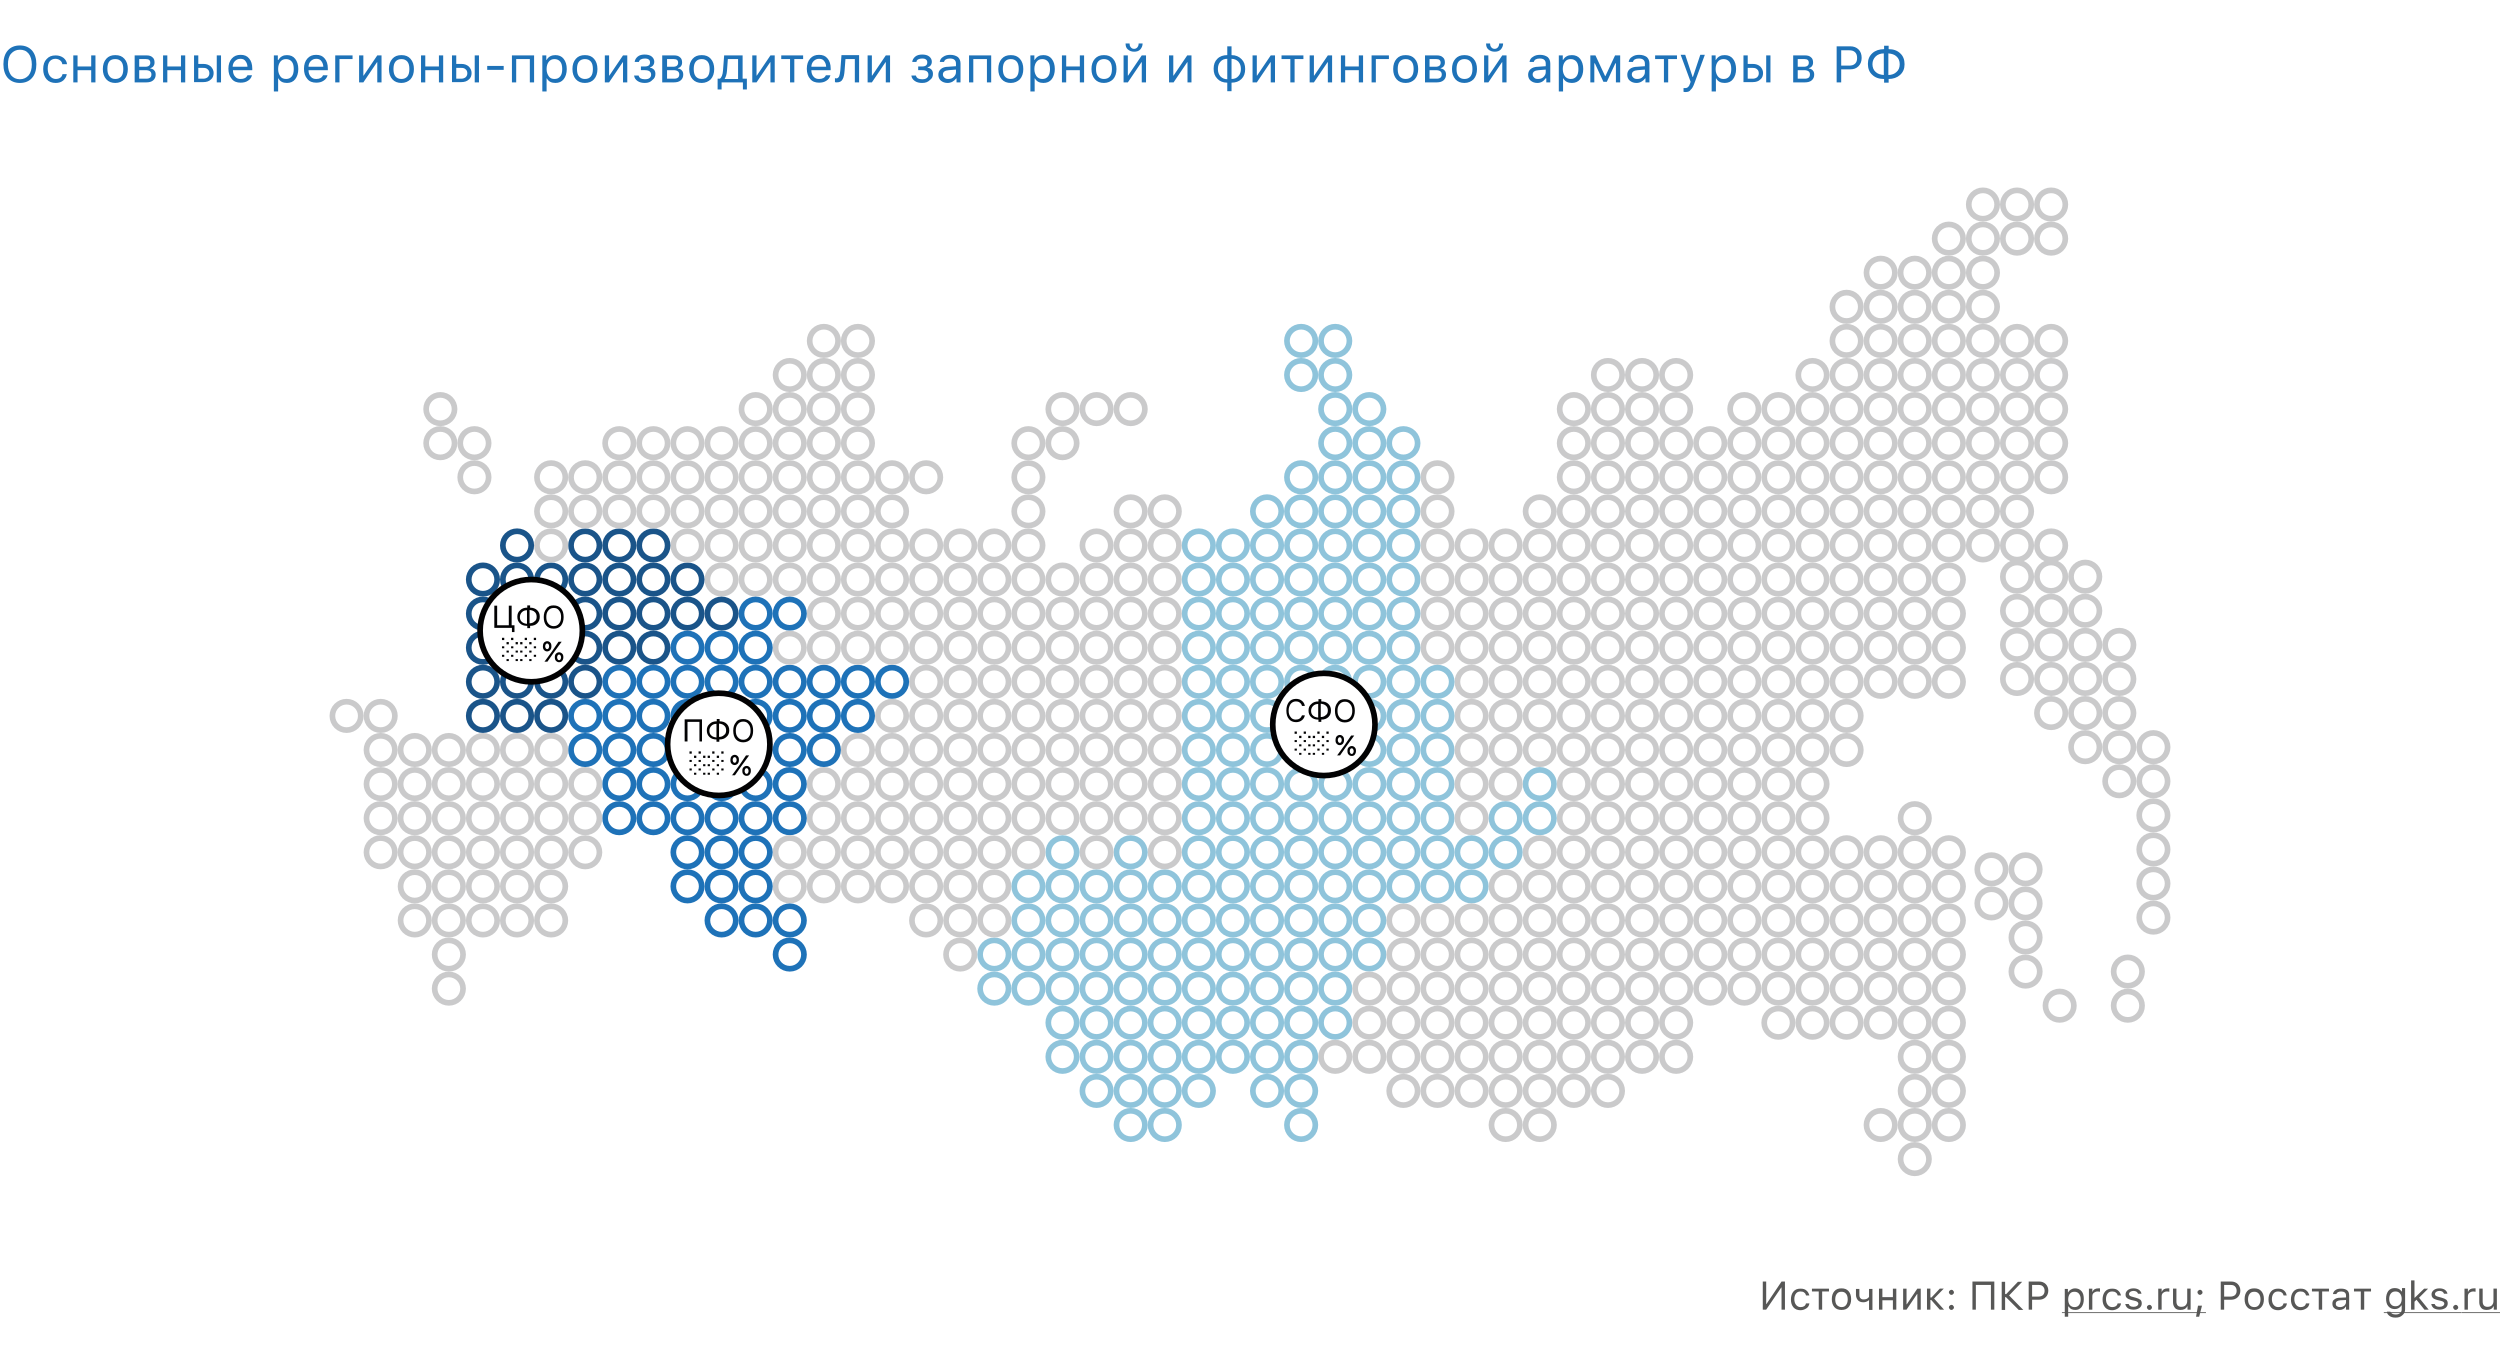 <svg xmlns="http://www.w3.org/2000/svg" xmlns:xlink="http://www.w3.org/1999/xlink" id="Layer_1" x="0" y="0" version="1.1" viewBox="0 0 880 480" xml:space="preserve"><style>.st1,.st2,.st3,.st4{fill:none;stroke:#8fc4db;stroke-width:2}.st2,.st3,.st4{stroke:#cacacb}.st3,.st4{stroke:#1e72b8}.st4{stroke:#1a5489}.st5{fill:#1e72b8}.st6{fill:#575756}.st7{fill:#fff;stroke:#020203;stroke-width:2}.st8{fill:#020203}</style><path fill="#fff" d="M0 0h880v480H0z"/><circle cx="458" cy="192" r="5" class="st1"/><circle cx="446" cy="192" r="5" class="st1"/><circle cx="434" cy="192" r="5" class="st1"/><circle cx="422" cy="192" r="5" class="st1"/><circle cx="410" cy="192" r="5" class="st2"/><circle cx="398" cy="192" r="5" class="st2"/><circle cx="386" cy="192" r="5" class="st2"/><circle cx="458" cy="264" r="5" class="st1"/><circle cx="446" cy="264" r="5" class="st1"/><circle cx="434" cy="264" r="5" class="st1"/><circle cx="422" cy="264" r="5" class="st1"/><circle cx="410" cy="264" r="5" class="st2"/><circle cx="398" cy="264" r="5" class="st2"/><circle cx="386" cy="264" r="5" class="st2"/><circle cx="374" cy="264" r="5" class="st2"/><circle cx="362" cy="264" r="5" class="st2"/><circle cx="350" cy="264" r="5" class="st2"/><circle cx="338" cy="264" r="5" class="st2"/><circle cx="326" cy="264" r="5" class="st2"/><circle cx="314" cy="264" r="5" class="st2"/><circle cx="302" cy="264" r="5" class="st2"/><circle cx="290" cy="264" r="5" class="st3"/><circle cx="278" cy="264" r="5" class="st3"/><circle cx="266" cy="264" r="5" class="st3"/><circle cx="254" cy="264" r="5" class="st3"/><circle cx="242" cy="264" r="5" class="st3"/><circle cx="230" cy="264" r="5" class="st3"/><circle cx="218" cy="264" r="5" class="st3"/><circle cx="458" cy="336" r="5" class="st1"/><circle cx="446" cy="336" r="5" class="st1"/><circle cx="434" cy="336" r="5" class="st1"/><circle cx="422" cy="336" r="5" class="st1"/><circle cx="410" cy="336" r="5" class="st1"/><circle cx="398" cy="336" r="5" class="st1"/><circle cx="386" cy="336" r="5" class="st1"/><circle cx="374" cy="336" r="5" class="st1"/><circle cx="362" cy="336" r="5" class="st1"/><circle cx="350" cy="336" r="5" class="st1"/><circle cx="338" cy="336" r="5" class="st2"/><circle cx="458" cy="168" r="5" class="st1"/><circle cx="458" cy="240" r="5" class="st1"/><circle cx="446" cy="240" r="5" class="st1"/><circle cx="434" cy="240" r="5" class="st1"/><circle cx="422" cy="240" r="5" class="st1"/><circle cx="410" cy="240" r="5" class="st2"/><circle cx="398" cy="240" r="5" class="st2"/><circle cx="386" cy="240" r="5" class="st2"/><circle cx="374" cy="240" r="5" class="st2"/><circle cx="362" cy="240" r="5" class="st2"/><circle cx="350" cy="240" r="5" class="st2"/><circle cx="338" cy="240" r="5" class="st2"/><circle cx="326" cy="240" r="5" class="st2"/><circle cx="314" cy="240" r="5" class="st3"/><circle cx="302" cy="240" r="5" class="st3"/><circle cx="290" cy="240" r="5" class="st3"/><circle cx="278" cy="240" r="5" class="st3"/><circle cx="266" cy="240" r="5" class="st3"/><circle cx="254" cy="240" r="5" class="st3"/><circle cx="242" cy="240" r="5" class="st3"/><circle cx="230" cy="240" r="5" class="st3"/><circle cx="218" cy="240" r="5" class="st3"/><circle cx="458" cy="312" r="5" class="st1"/><circle cx="446" cy="312" r="5" class="st1"/><circle cx="434" cy="312" r="5" class="st1"/><circle cx="422" cy="312" r="5" class="st1"/><circle cx="410" cy="312" r="5" class="st1"/><circle cx="398" cy="312" r="5" class="st1"/><circle cx="386" cy="312" r="5" class="st1"/><circle cx="374" cy="312" r="5" class="st1"/><circle cx="362" cy="312" r="5" class="st1"/><circle cx="350" cy="312" r="5" class="st2"/><circle cx="338" cy="312" r="5" class="st2"/><circle cx="326" cy="312" r="5" class="st2"/><circle cx="314" cy="312" r="5" class="st2"/><circle cx="302" cy="312" r="5" class="st2"/><circle cx="290" cy="312" r="5" class="st2"/><circle cx="278" cy="312" r="5" class="st2"/><circle cx="266" cy="312" r="5" class="st3"/><circle cx="254" cy="312" r="5" class="st3"/><circle cx="242" cy="312" r="5" class="st3"/><circle cx="278" cy="324" r="5" class="st3"/><circle cx="266" cy="324" r="5" class="st3"/><circle cx="254" cy="324" r="5" class="st3"/><circle cx="278" cy="336" r="5" class="st3"/><circle cx="458" cy="204" r="5" class="st1"/><circle cx="446" cy="204" r="5" class="st1"/><circle cx="434" cy="204" r="5" class="st1"/><circle cx="422" cy="204" r="5" class="st1"/><circle cx="410" cy="204" r="5" class="st2"/><circle cx="398" cy="204" r="5" class="st2"/><circle cx="386" cy="204" r="5" class="st2"/><circle cx="374" cy="204" r="5" class="st2"/><circle cx="362" cy="204" r="5" class="st2"/><circle cx="362" cy="168" r="5" class="st2"/><circle cx="374" cy="156" r="5" class="st2"/><circle cx="362" cy="192" r="5" class="st2"/><circle cx="362" cy="156" r="5" class="st2"/><circle cx="374" cy="144" r="5" class="st2"/><circle cx="386" cy="144" r="5" class="st2"/><circle cx="398" cy="144" r="5" class="st2"/><circle cx="350" cy="204" r="5" class="st2"/><circle cx="338" cy="204" r="5" class="st2"/><circle cx="326" cy="204" r="5" class="st2"/><circle cx="314" cy="204" r="5" class="st2"/><circle cx="302" cy="204" r="5" class="st2"/><circle cx="290" cy="204" r="5" class="st2"/><circle cx="278" cy="204" r="5" class="st2"/><circle cx="266" cy="204" r="5" class="st2"/><circle cx="254" cy="204" r="5" class="st2"/><circle cx="242" cy="204" r="5" class="st4"/><circle cx="230" cy="204" r="5" class="st4"/><circle cx="218" cy="204" r="5" class="st4"/><circle cx="302" cy="156" r="5" class="st2"/><circle cx="290" cy="156" r="5" class="st2"/><circle cx="278" cy="156" r="5" class="st2"/><circle cx="266" cy="156" r="5" class="st2"/><circle cx="254" cy="156" r="5" class="st2"/><circle cx="242" cy="156" r="5" class="st2"/><circle cx="230" cy="156" r="5" class="st2"/><circle cx="218" cy="156" r="5" class="st2"/><circle cx="350" cy="192" r="5" class="st2"/><circle cx="338" cy="192" r="5" class="st2"/><circle cx="326" cy="192" r="5" class="st2"/><circle cx="314" cy="192" r="5" class="st2"/><circle cx="302" cy="192" r="5" class="st2"/><circle cx="290" cy="192" r="5" class="st2"/><circle cx="278" cy="192" r="5" class="st2"/><circle cx="266" cy="192" r="5" class="st2"/><circle cx="254" cy="192" r="5" class="st2"/><circle cx="242" cy="192" r="5" class="st2"/><circle cx="230" cy="192" r="5" class="st4"/><circle cx="218" cy="192" r="5" class="st4"/><circle cx="302" cy="144" r="5" class="st2"/><circle cx="290" cy="144" r="5" class="st2"/><circle cx="278" cy="144" r="5" class="st2"/><circle cx="266" cy="144" r="5" class="st2"/><circle cx="458" cy="276" r="5" class="st1"/><circle cx="446" cy="276" r="5" class="st1"/><circle cx="434" cy="276" r="5" class="st1"/><circle cx="422" cy="276" r="5" class="st1"/><circle cx="410" cy="276" r="5" class="st2"/><circle cx="398" cy="276" r="5" class="st2"/><circle cx="386" cy="276" r="5" class="st2"/><circle cx="374" cy="276" r="5" class="st2"/><circle cx="362" cy="276" r="5" class="st2"/><circle cx="350" cy="276" r="5" class="st2"/><circle cx="338" cy="276" r="5" class="st2"/><circle cx="326" cy="276" r="5" class="st2"/><circle cx="314" cy="276" r="5" class="st2"/><circle cx="302" cy="276" r="5" class="st2"/><circle cx="290" cy="276" r="5" class="st2"/><circle cx="278" cy="276" r="5" class="st3"/><circle cx="266" cy="276" r="5" class="st3"/><circle cx="254" cy="276" r="5" class="st3"/><circle cx="242" cy="276" r="5" class="st3"/><circle cx="230" cy="276" r="5" class="st3"/><circle cx="218" cy="276" r="5" class="st3"/><circle cx="458" cy="348" r="5" class="st1"/><circle cx="446" cy="348" r="5" class="st1"/><circle cx="434" cy="348" r="5" class="st1"/><circle cx="422" cy="348" r="5" class="st1"/><circle cx="410" cy="348" r="5" class="st1"/><circle cx="398" cy="348" r="5" class="st1"/><circle cx="386" cy="348" r="5" class="st1"/><circle cx="374" cy="348" r="5" class="st1"/><circle cx="362" cy="348" r="5" class="st1"/><circle cx="350" cy="348" r="5" class="st1"/><circle cx="458" cy="384" r="5" class="st1"/><circle cx="446" cy="384" r="5" class="st1"/><circle cx="422" cy="384" r="5" class="st1"/><circle cx="410" cy="384" r="5" class="st1"/><circle cx="398" cy="384" r="5" class="st1"/><circle cx="386" cy="384" r="5" class="st1"/><circle cx="458" cy="180" r="5" class="st1"/><circle cx="446" cy="180" r="5" class="st1"/><circle cx="410" cy="180" r="5" class="st2"/><circle cx="398" cy="180" r="5" class="st2"/><circle cx="458" cy="252" r="5" class="st1"/><circle cx="446" cy="252" r="5" class="st1"/><circle cx="434" cy="252" r="5" class="st1"/><circle cx="422" cy="252" r="5" class="st1"/><circle cx="410" cy="252" r="5" class="st2"/><circle cx="398" cy="252" r="5" class="st2"/><circle cx="386" cy="252" r="5" class="st2"/><circle cx="374" cy="252" r="5" class="st2"/><circle cx="362" cy="252" r="5" class="st2"/><circle cx="350" cy="252" r="5" class="st2"/><circle cx="338" cy="252" r="5" class="st2"/><circle cx="326" cy="252" r="5" class="st2"/><circle cx="314" cy="252" r="5" class="st2"/><circle cx="302" cy="252" r="5" class="st3"/><circle cx="290" cy="252" r="5" class="st3"/><circle cx="278" cy="252" r="5" class="st3"/><circle cx="266" cy="252" r="5" class="st3"/><circle cx="254" cy="252" r="5" class="st3"/><circle cx="242" cy="252" r="5" class="st3"/><circle cx="230" cy="252" r="5" class="st3"/><circle cx="218" cy="252" r="5" class="st3"/><circle cx="458" cy="324" r="5" class="st1"/><circle cx="446" cy="324" r="5" class="st1"/><circle cx="434" cy="324" r="5" class="st1"/><circle cx="422" cy="324" r="5" class="st1"/><circle cx="410" cy="324" r="5" class="st1"/><circle cx="398" cy="324" r="5" class="st1"/><circle cx="386" cy="324" r="5" class="st1"/><circle cx="374" cy="324" r="5" class="st1"/><circle cx="362" cy="324" r="5" class="st1"/><circle cx="350" cy="324" r="5" class="st2"/><circle cx="338" cy="324" r="5" class="st2"/><circle cx="326" cy="324" r="5" class="st2"/><circle cx="314" cy="180" r="5" class="st2"/><circle cx="302" cy="180" r="5" class="st2"/><circle cx="290" cy="180" r="5" class="st2"/><circle cx="278" cy="180" r="5" class="st2"/><circle cx="266" cy="180" r="5" class="st2"/><circle cx="254" cy="180" r="5" class="st2"/><circle cx="242" cy="180" r="5" class="st2"/><circle cx="230" cy="180" r="5" class="st2"/><circle cx="218" cy="180" r="5" class="st2"/><circle cx="302" cy="132" r="5" class="st2"/><circle cx="290" cy="132" r="5" class="st2"/><circle cx="278" cy="132" r="5" class="st2"/><circle cx="314" cy="168" r="5" class="st2"/><circle cx="302" cy="168" r="5" class="st2"/><circle cx="290" cy="168" r="5" class="st2"/><circle cx="278" cy="168" r="5" class="st2"/><circle cx="266" cy="168" r="5" class="st2"/><circle cx="254" cy="168" r="5" class="st2"/><circle cx="242" cy="168" r="5" class="st2"/><circle cx="230" cy="168" r="5" class="st2"/><circle cx="218" cy="168" r="5" class="st2"/><circle cx="302" cy="120" r="5" class="st2"/><circle cx="290" cy="120" r="5" class="st2"/><circle cx="326" cy="168" r="5" class="st2"/><circle cx="458" cy="216" r="5" class="st1"/><circle cx="446" cy="216" r="5" class="st1"/><circle cx="434" cy="216" r="5" class="st1"/><circle cx="422" cy="216" r="5" class="st1"/><circle cx="410" cy="216" r="5" class="st2"/><circle cx="398" cy="216" r="5" class="st2"/><circle cx="386" cy="216" r="5" class="st2"/><circle cx="374" cy="216" r="5" class="st2"/><circle cx="362" cy="216" r="5" class="st2"/><circle cx="362" cy="180" r="5" class="st2"/><circle cx="350" cy="216" r="5" class="st2"/><circle cx="338" cy="216" r="5" class="st2"/><circle cx="326" cy="216" r="5" class="st2"/><circle cx="314" cy="216" r="5" class="st2"/><circle cx="302" cy="216" r="5" class="st2"/><circle cx="290" cy="216" r="5" class="st2"/><circle cx="278" cy="216" r="5" class="st3"/><circle cx="266" cy="216" r="5" class="st3"/><circle cx="254" cy="216" r="5" class="st4"/><circle cx="242" cy="216" r="5" class="st4"/><circle cx="230" cy="216" r="5" class="st4"/><circle cx="218" cy="216" r="5" class="st4"/><circle cx="458" cy="288" r="5" class="st1"/><circle cx="446" cy="288" r="5" class="st1"/><circle cx="434" cy="288" r="5" class="st1"/><circle cx="422" cy="288" r="5" class="st1"/><circle cx="410" cy="288" r="5" class="st2"/><circle cx="398" cy="288" r="5" class="st2"/><circle cx="386" cy="288" r="5" class="st2"/><circle cx="374" cy="288" r="5" class="st2"/><circle cx="362" cy="288" r="5" class="st2"/><circle cx="350" cy="288" r="5" class="st2"/><circle cx="338" cy="288" r="5" class="st2"/><circle cx="326" cy="288" r="5" class="st2"/><circle cx="314" cy="288" r="5" class="st2"/><circle cx="302" cy="288" r="5" class="st2"/><circle cx="290" cy="288" r="5" class="st2"/><circle cx="278" cy="288" r="5" class="st3"/><circle cx="266" cy="288" r="5" class="st3"/><circle cx="254" cy="288" r="5" class="st3"/><circle cx="242" cy="288" r="5" class="st3"/><circle cx="230" cy="288" r="5" class="st3"/><circle cx="218" cy="288" r="5" class="st3"/><circle cx="458" cy="360" r="5" class="st1"/><circle cx="446" cy="360" r="5" class="st1"/><circle cx="434" cy="360" r="5" class="st1"/><circle cx="422" cy="360" r="5" class="st1"/><circle cx="410" cy="360" r="5" class="st1"/><circle cx="398" cy="360" r="5" class="st1"/><circle cx="386" cy="360" r="5" class="st1"/><circle cx="374" cy="360" r="5" class="st1"/><circle cx="458" cy="396" r="5" class="st1"/><circle cx="410" cy="396" r="5" class="st1"/><circle cx="398" cy="396" r="5" class="st1"/><circle cx="458" cy="228" r="5" class="st1"/><circle cx="446" cy="228" r="5" class="st1"/><circle cx="434" cy="228" r="5" class="st1"/><circle cx="422" cy="228" r="5" class="st1"/><circle cx="410" cy="228" r="5" class="st2"/><circle cx="398" cy="228" r="5" class="st2"/><circle cx="386" cy="228" r="5" class="st2"/><circle cx="374" cy="228" r="5" class="st2"/><circle cx="362" cy="228" r="5" class="st2"/><circle cx="350" cy="228" r="5" class="st2"/><circle cx="338" cy="228" r="5" class="st2"/><circle cx="326" cy="228" r="5" class="st2"/><circle cx="314" cy="228" r="5" class="st2"/><circle cx="302" cy="228" r="5" class="st2"/><circle cx="290" cy="228" r="5" class="st2"/><circle cx="278" cy="228" r="5" class="st2"/><circle cx="266" cy="228" r="5" class="st3"/><circle cx="254" cy="228" r="5" class="st3"/><circle cx="242" cy="228" r="5" class="st3"/><circle cx="230" cy="228" r="5" class="st4"/><circle cx="218" cy="228" r="5" class="st4"/><circle cx="206" cy="276" r="5" class="st2"/><circle cx="206" cy="252" r="5" class="st3"/><circle cx="206" cy="216" r="5" class="st4"/><circle cx="206" cy="168" r="5" class="st2"/><circle cx="206" cy="204" r="5" class="st4"/><circle cx="206" cy="288" r="5" class="st2"/><circle cx="206" cy="264" r="5" class="st3"/><circle cx="206" cy="192" r="5" class="st4"/><circle cx="206" cy="180" r="5" class="st2"/><circle cx="206" cy="228" r="5" class="st4"/><circle cx="206" cy="300" r="5" class="st2"/><circle cx="206" cy="240" r="5" class="st4"/><circle cx="194" cy="276" r="5" class="st2"/><circle cx="194" cy="252" r="5" class="st4"/><circle cx="194" cy="216" r="5" class="st4"/><circle cx="194" cy="168" r="5" class="st2"/><circle cx="194" cy="204" r="5" class="st4"/><circle cx="194" cy="288" r="5" class="st2"/><circle cx="194" cy="312" r="5" class="st2"/><circle cx="194" cy="264" r="5" class="st2"/><circle cx="194" cy="192" r="5" class="st2"/><circle cx="194" cy="180" r="5" class="st2"/><circle cx="194" cy="228" r="5" class="st4"/><circle cx="194" cy="300" r="5" class="st2"/><circle cx="194" cy="324" r="5" class="st2"/><circle cx="194" cy="240" r="5" class="st4"/><circle cx="182" cy="276" r="5" class="st2"/><circle cx="170" cy="276" r="5" class="st2"/><circle cx="158" cy="276" r="5" class="st2"/><circle cx="146" cy="276" r="5" class="st2"/><circle cx="134" cy="252" r="5" class="st2"/><circle cx="122" cy="252" r="5" class="st2"/><circle cx="182" cy="252" r="5" class="st4"/><circle cx="170" cy="252" r="5" class="st4"/><circle cx="182" cy="216" r="5" class="st4"/><circle cx="170" cy="216" r="5" class="st4"/><circle cx="182" cy="204" r="5" class="st4"/><circle cx="170" cy="204" r="5" class="st4"/><circle cx="167" cy="168" r="5" class="st2"/><circle cx="167" cy="156" r="5" class="st2"/><circle cx="155" cy="156" r="5" class="st2"/><circle cx="155" cy="144" r="5" class="st2"/><circle cx="182" cy="288" r="5" class="st2"/><circle cx="170" cy="288" r="5" class="st2"/><circle cx="158" cy="288" r="5" class="st2"/><circle cx="146" cy="288" r="5" class="st2"/><circle cx="134" cy="264" r="5" class="st2"/><circle cx="182" cy="312" r="5" class="st2"/><circle cx="170" cy="312" r="5" class="st2"/><circle cx="158" cy="312" r="5" class="st2"/><circle cx="146" cy="312" r="5" class="st2"/><circle cx="134" cy="288" r="5" class="st2"/><circle cx="158" cy="336" r="5" class="st2"/><circle cx="182" cy="264" r="5" class="st2"/><circle cx="170" cy="264" r="5" class="st2"/><circle cx="158" cy="264" r="5" class="st2"/><circle cx="146" cy="264" r="5" class="st2"/><circle cx="182" cy="192" r="5" class="st4"/><circle cx="182" cy="228" r="5" class="st4"/><circle cx="170" cy="228" r="5" class="st4"/><circle cx="182" cy="300" r="5" class="st2"/><circle cx="170" cy="300" r="5" class="st2"/><circle cx="158" cy="300" r="5" class="st2"/><circle cx="146" cy="300" r="5" class="st2"/><circle cx="134" cy="276" r="5" class="st2"/><circle cx="182" cy="324" r="5" class="st2"/><circle cx="170" cy="324" r="5" class="st2"/><circle cx="158" cy="324" r="5" class="st2"/><circle cx="146" cy="324" r="5" class="st2"/><circle cx="134" cy="300" r="5" class="st2"/><circle cx="158" cy="348" r="5" class="st2"/><circle cx="182" cy="240" r="5" class="st4"/><circle cx="170" cy="240" r="5" class="st4"/><circle cx="458" cy="300" r="5" class="st1"/><circle cx="446" cy="300" r="5" class="st1"/><circle cx="434" cy="300" r="5" class="st1"/><circle cx="422" cy="300" r="5" class="st1"/><circle cx="410" cy="300" r="5" class="st2"/><circle cx="398" cy="300" r="5" class="st1"/><circle cx="386" cy="300" r="5" class="st2"/><circle cx="374" cy="300" r="5" class="st1"/><circle cx="362" cy="300" r="5" class="st2"/><circle cx="350" cy="300" r="5" class="st2"/><circle cx="338" cy="300" r="5" class="st2"/><circle cx="326" cy="300" r="5" class="st2"/><circle cx="314" cy="300" r="5" class="st2"/><circle cx="302" cy="300" r="5" class="st2"/><circle cx="290" cy="300" r="5" class="st2"/><circle cx="278" cy="300" r="5" class="st2"/><circle cx="266" cy="300" r="5" class="st3"/><circle cx="254" cy="300" r="5" class="st3"/><circle cx="242" cy="300" r="5" class="st3"/><circle cx="458" cy="372" r="5" class="st1"/><circle cx="446" cy="372" r="5" class="st1"/><circle cx="434" cy="372" r="5" class="st1"/><circle cx="422" cy="372" r="5" class="st1"/><circle cx="410" cy="372" r="5" class="st1"/><circle cx="398" cy="372" r="5" class="st1"/><circle cx="386" cy="372" r="5" class="st1"/><circle cx="374" cy="372" r="5" class="st1"/><circle cx="470" cy="192" r="5" class="st1"/><circle cx="482" cy="192" r="5" class="st1"/><circle cx="494" cy="204" r="5" class="st1"/><circle cx="542" cy="204" r="5" class="st2"/><circle cx="590" cy="204" r="5" class="st2"/><circle cx="590" cy="156" r="5" class="st2"/><circle cx="506" cy="216" r="5" class="st2"/><circle cx="554" cy="216" r="5" class="st2"/><circle cx="554" cy="168" r="5" class="st2"/><circle cx="602" cy="216" r="5" class="st2"/><circle cx="602" cy="168" r="5" class="st2"/><circle cx="518" cy="240" r="5" class="st2"/><circle cx="566" cy="240" r="5" class="st2"/><circle cx="614" cy="240" r="5" class="st2"/><circle cx="530" cy="240" r="5" class="st2"/><circle cx="578" cy="240" r="5" class="st2"/><circle cx="626" cy="240" r="5" class="st2"/><circle cx="638" cy="240" r="5" class="st2"/><circle cx="650" cy="216" r="5" class="st2"/><circle cx="674" cy="216" r="5" class="st2"/><circle cx="470" cy="132" r="5" class="st1"/><circle cx="458" cy="132" r="5" class="st1"/><circle cx="470" cy="264" r="5" class="st1"/><circle cx="482" cy="264" r="5" class="st1"/><circle cx="494" cy="276" r="5" class="st1"/><circle cx="542" cy="276" r="5" class="st1"/><circle cx="590" cy="276" r="5" class="st2"/><circle cx="506" cy="288" r="5" class="st1"/><circle cx="554" cy="288" r="5" class="st2"/><circle cx="602" cy="288" r="5" class="st2"/><circle cx="518" cy="312" r="5" class="st1"/><circle cx="566" cy="312" r="5" class="st2"/><circle cx="614" cy="312" r="5" class="st2"/><circle cx="530" cy="312" r="5" class="st2"/><circle cx="578" cy="312" r="5" class="st2"/><circle cx="626" cy="312" r="5" class="st2"/><circle cx="638" cy="312" r="5" class="st2"/><circle cx="650" cy="324" r="5" class="st2"/><circle cx="662" cy="324" r="5" class="st2"/><circle cx="674" cy="324" r="5" class="st2"/><circle cx="686" cy="324" r="5" class="st2"/><circle cx="674" cy="384" r="5" class="st2"/><circle cx="686" cy="384" r="5" class="st2"/><circle cx="713" cy="330" r="5" class="st2"/><circle cx="470" cy="336" r="5" class="st1"/><circle cx="482" cy="336" r="5" class="st1"/><circle cx="494" cy="348" r="5" class="st2"/><circle cx="542" cy="348" r="5" class="st2"/><circle cx="590" cy="348" r="5" class="st2"/><circle cx="506" cy="360" r="5" class="st2"/><circle cx="554" cy="360" r="5" class="st2"/><circle cx="518" cy="384" r="5" class="st2"/><circle cx="566" cy="384" r="5" class="st2"/><circle cx="530" cy="384" r="5" class="st2"/><circle cx="530" cy="396" r="5" class="st2"/><circle cx="542" cy="396" r="5" class="st2"/><circle cx="470" cy="168" r="5" class="st1"/><circle cx="482" cy="168" r="5" class="st1"/><circle cx="494" cy="180" r="5" class="st1"/><circle cx="506" cy="192" r="5" class="st2"/><circle cx="554" cy="192" r="5" class="st2"/><circle cx="554" cy="144" r="5" class="st2"/><circle cx="602" cy="192" r="5" class="st2"/><circle cx="542" cy="180" r="5" class="st2"/><circle cx="518" cy="216" r="5" class="st2"/><circle cx="566" cy="216" r="5" class="st2"/><circle cx="566" cy="168" r="5" class="st2"/><circle cx="614" cy="216" r="5" class="st2"/><circle cx="614" cy="168" r="5" class="st2"/><circle cx="530" cy="216" r="5" class="st2"/><circle cx="578" cy="216" r="5" class="st2"/><circle cx="578" cy="168" r="5" class="st2"/><circle cx="626" cy="216" r="5" class="st2"/><circle cx="638" cy="216" r="5" class="st2"/><circle cx="650" cy="192" r="5" class="st2"/><circle cx="674" cy="192" r="5" class="st2"/><circle cx="626" cy="168" r="5" class="st2"/><circle cx="638" cy="168" r="5" class="st2"/><circle cx="650" cy="144" r="5" class="st2"/><circle cx="674" cy="144" r="5" class="st2"/><circle cx="470" cy="240" r="5" class="st1"/><circle cx="482" cy="240" r="5" class="st1"/><circle cx="494" cy="252" r="5" class="st1"/><circle cx="542" cy="252" r="5" class="st2"/><circle cx="590" cy="252" r="5" class="st2"/><circle cx="506" cy="264" r="5" class="st1"/><circle cx="554" cy="264" r="5" class="st2"/><circle cx="602" cy="264" r="5" class="st2"/><circle cx="518" cy="288" r="5" class="st2"/><circle cx="566" cy="288" r="5" class="st2"/><circle cx="614" cy="288" r="5" class="st2"/><circle cx="530" cy="288" r="5" class="st1"/><circle cx="578" cy="288" r="5" class="st2"/><circle cx="626" cy="288" r="5" class="st2"/><circle cx="638" cy="288" r="5" class="st2"/><circle cx="650" cy="300" r="5" class="st2"/><circle cx="662" cy="300" r="5" class="st2"/><circle cx="674" cy="300" r="5" class="st2"/><circle cx="686" cy="300" r="5" class="st2"/><circle cx="674" cy="288" r="5" class="st2"/><circle cx="470" cy="312" r="5" class="st1"/><circle cx="482" cy="312" r="5" class="st1"/><circle cx="494" cy="324" r="5" class="st2"/><circle cx="542" cy="324" r="5" class="st2"/><circle cx="590" cy="324" r="5" class="st2"/><circle cx="506" cy="336" r="5" class="st2"/><circle cx="554" cy="336" r="5" class="st2"/><circle cx="602" cy="336" r="5" class="st2"/><circle cx="518" cy="360" r="5" class="st2"/><circle cx="566" cy="360" r="5" class="st2"/><circle cx="530" cy="360" r="5" class="st2"/><circle cx="578" cy="360" r="5" class="st2"/><circle cx="626" cy="360" r="5" class="st2"/><circle cx="638" cy="360" r="5" class="st2"/><circle cx="470" cy="204" r="5" class="st1"/><circle cx="482" cy="204" r="5" class="st1"/><circle cx="494" cy="216" r="5" class="st1"/><circle cx="542" cy="216" r="5" class="st2"/><circle cx="590" cy="216" r="5" class="st2"/><circle cx="590" cy="168" r="5" class="st2"/><circle cx="506" cy="228" r="5" class="st2"/><circle cx="554" cy="228" r="5" class="st2"/><circle cx="554" cy="180" r="5" class="st2"/><circle cx="602" cy="228" r="5" class="st2"/><circle cx="602" cy="180" r="5" class="st2"/><circle cx="518" cy="252" r="5" class="st2"/><circle cx="566" cy="252" r="5" class="st2"/><circle cx="614" cy="252" r="5" class="st2"/><circle cx="530" cy="252" r="5" class="st2"/><circle cx="578" cy="252" r="5" class="st2"/><circle cx="626" cy="252" r="5" class="st2"/><circle cx="638" cy="252" r="5" class="st2"/><circle cx="650" cy="228" r="5" class="st2"/><circle cx="674" cy="228" r="5" class="st2"/><circle cx="674" cy="240" r="5" class="st2"/><circle cx="470" cy="144" r="5" class="st1"/><circle cx="482" cy="144" r="5" class="st1"/><circle cx="494" cy="156" r="5" class="st1"/><circle cx="506" cy="168" r="5" class="st2"/><circle cx="518" cy="192" r="5" class="st2"/><circle cx="566" cy="192" r="5" class="st2"/><circle cx="566" cy="144" r="5" class="st2"/><circle cx="566" cy="132" r="5" class="st2"/><circle cx="614" cy="192" r="5" class="st2"/><circle cx="614" cy="144" r="5" class="st2"/><circle cx="530" cy="192" r="5" class="st2"/><circle cx="578" cy="192" r="5" class="st2"/><circle cx="578" cy="144" r="5" class="st2"/><circle cx="578" cy="132" r="5" class="st2"/><circle cx="626" cy="192" r="5" class="st2"/><circle cx="638" cy="192" r="5" class="st2"/><circle cx="650" cy="168" r="5" class="st2"/><circle cx="674" cy="168" r="5" class="st2"/><circle cx="626" cy="144" r="5" class="st2"/><circle cx="638" cy="144" r="5" class="st2"/><circle cx="650" cy="120" r="5" class="st2"/><circle cx="674" cy="120" r="5" class="st2"/><circle cx="638" cy="132" r="5" class="st2"/><circle cx="650" cy="108" r="5" class="st2"/><circle cx="674" cy="108" r="5" class="st2"/><circle cx="470" cy="276" r="5" class="st1"/><circle cx="482" cy="276" r="5" class="st1"/><circle cx="494" cy="288" r="5" class="st1"/><circle cx="542" cy="288" r="5" class="st1"/><circle cx="590" cy="288" r="5" class="st2"/><circle cx="506" cy="300" r="5" class="st1"/><circle cx="554" cy="300" r="5" class="st2"/><circle cx="602" cy="300" r="5" class="st2"/><circle cx="518" cy="324" r="5" class="st2"/><circle cx="566" cy="324" r="5" class="st2"/><circle cx="614" cy="324" r="5" class="st2"/><circle cx="530" cy="324" r="5" class="st2"/><circle cx="578" cy="324" r="5" class="st2"/><circle cx="626" cy="324" r="5" class="st2"/><circle cx="638" cy="324" r="5" class="st2"/><circle cx="650" cy="336" r="5" class="st2"/><circle cx="662" cy="336" r="5" class="st2"/><circle cx="674" cy="336" r="5" class="st2"/><circle cx="686" cy="336" r="5" class="st2"/><circle cx="674" cy="396" r="5" class="st2"/><circle cx="686" cy="396" r="5" class="st2"/><circle cx="713" cy="342" r="5" class="st2"/><circle cx="470" cy="348" r="5" class="st1"/><circle cx="482" cy="348" r="5" class="st2"/><circle cx="494" cy="360" r="5" class="st2"/><circle cx="542" cy="360" r="5" class="st2"/><circle cx="590" cy="360" r="5" class="st2"/><circle cx="506" cy="372" r="5" class="st2"/><circle cx="554" cy="372" r="5" class="st2"/><circle cx="470" cy="180" r="5" class="st1"/><circle cx="482" cy="180" r="5" class="st1"/><circle cx="494" cy="192" r="5" class="st1"/><circle cx="542" cy="192" r="5" class="st2"/><circle cx="590" cy="192" r="5" class="st2"/><circle cx="590" cy="144" r="5" class="st2"/><circle cx="590" cy="132" r="5" class="st2"/><circle cx="506" cy="204" r="5" class="st2"/><circle cx="554" cy="204" r="5" class="st2"/><circle cx="554" cy="156" r="5" class="st2"/><circle cx="602" cy="204" r="5" class="st2"/><circle cx="602" cy="156" r="5" class="st2"/><circle cx="518" cy="228" r="5" class="st2"/><circle cx="566" cy="228" r="5" class="st2"/><circle cx="566" cy="180" r="5" class="st2"/><circle cx="614" cy="228" r="5" class="st2"/><circle cx="614" cy="180" r="5" class="st2"/><circle cx="530" cy="228" r="5" class="st2"/><circle cx="578" cy="228" r="5" class="st2"/><circle cx="578" cy="180" r="5" class="st2"/><circle cx="626" cy="228" r="5" class="st2"/><circle cx="638" cy="228" r="5" class="st2"/><circle cx="650" cy="204" r="5" class="st2"/><circle cx="674" cy="204" r="5" class="st2"/><circle cx="626" cy="180" r="5" class="st2"/><circle cx="638" cy="180" r="5" class="st2"/><circle cx="650" cy="156" r="5" class="st2"/><circle cx="674" cy="156" r="5" class="st2"/><circle cx="470" cy="120" r="5" class="st1"/><circle cx="458" cy="120" r="5" class="st1"/><circle cx="470" cy="252" r="5" class="st1"/><circle cx="482" cy="252" r="5" class="st1"/><circle cx="494" cy="264" r="5" class="st1"/><circle cx="542" cy="264" r="5" class="st2"/><circle cx="590" cy="264" r="5" class="st2"/><circle cx="506" cy="276" r="5" class="st1"/><circle cx="554" cy="276" r="5" class="st2"/><circle cx="602" cy="276" r="5" class="st2"/><circle cx="518" cy="300" r="5" class="st1"/><circle cx="566" cy="300" r="5" class="st2"/><circle cx="614" cy="300" r="5" class="st2"/><circle cx="530" cy="300" r="5" class="st1"/><circle cx="578" cy="300" r="5" class="st2"/><circle cx="626" cy="300" r="5" class="st2"/><circle cx="638" cy="300" r="5" class="st2"/><circle cx="650" cy="312" r="5" class="st2"/><circle cx="662" cy="312" r="5" class="st2"/><circle cx="674" cy="312" r="5" class="st2"/><circle cx="686" cy="312" r="5" class="st2"/><circle cx="674" cy="372" r="5" class="st2"/><circle cx="686" cy="372" r="5" class="st2"/><circle cx="713" cy="318" r="5" class="st2"/><circle cx="470" cy="324" r="5" class="st1"/><circle cx="482" cy="324" r="5" class="st1"/><circle cx="494" cy="336" r="5" class="st2"/><circle cx="542" cy="336" r="5" class="st2"/><circle cx="590" cy="336" r="5" class="st2"/><circle cx="506" cy="348" r="5" class="st2"/><circle cx="554" cy="348" r="5" class="st2"/><circle cx="602" cy="348" r="5" class="st2"/><circle cx="518" cy="372" r="5" class="st2"/><circle cx="566" cy="372" r="5" class="st2"/><circle cx="530" cy="372" r="5" class="st2"/><circle cx="578" cy="372" r="5" class="st2"/><circle cx="470" cy="216" r="5" class="st1"/><circle cx="482" cy="216" r="5" class="st1"/><circle cx="494" cy="228" r="5" class="st1"/><circle cx="542" cy="228" r="5" class="st2"/><circle cx="590" cy="228" r="5" class="st2"/><circle cx="590" cy="180" r="5" class="st2"/><circle cx="506" cy="240" r="5" class="st1"/><circle cx="554" cy="240" r="5" class="st2"/><circle cx="602" cy="240" r="5" class="st2"/><circle cx="518" cy="264" r="5" class="st2"/><circle cx="566" cy="264" r="5" class="st2"/><circle cx="614" cy="264" r="5" class="st2"/><circle cx="530" cy="264" r="5" class="st2"/><circle cx="578" cy="264" r="5" class="st2"/><circle cx="626" cy="264" r="5" class="st2"/><circle cx="638" cy="264" r="5" class="st2"/><circle cx="650" cy="240" r="5" class="st2"/><circle cx="686" cy="84" r="5" class="st2"/><circle cx="698" cy="84" r="5" class="st2"/><circle cx="710" cy="84" r="5" class="st2"/><circle cx="722" cy="84" r="5" class="st2"/><circle cx="650" cy="252" r="5" class="st2"/><circle cx="650" cy="264" r="5" class="st2"/><circle cx="674" cy="96" r="5" class="st2"/><circle cx="470" cy="156" r="5" class="st1"/><circle cx="482" cy="156" r="5" class="st1"/><circle cx="494" cy="168" r="5" class="st1"/><circle cx="506" cy="180" r="5" class="st2"/><circle cx="518" cy="204" r="5" class="st2"/><circle cx="566" cy="204" r="5" class="st2"/><circle cx="566" cy="156" r="5" class="st2"/><circle cx="614" cy="204" r="5" class="st2"/><circle cx="614" cy="156" r="5" class="st2"/><circle cx="530" cy="204" r="5" class="st2"/><circle cx="578" cy="204" r="5" class="st2"/><circle cx="578" cy="156" r="5" class="st2"/><circle cx="626" cy="204" r="5" class="st2"/><circle cx="638" cy="204" r="5" class="st2"/><circle cx="650" cy="180" r="5" class="st2"/><circle cx="674" cy="180" r="5" class="st2"/><circle cx="626" cy="156" r="5" class="st2"/><circle cx="638" cy="156" r="5" class="st2"/><circle cx="650" cy="132" r="5" class="st2"/><circle cx="674" cy="132" r="5" class="st2"/><circle cx="662" cy="204" r="5" class="st2"/><circle cx="686" cy="204" r="5" class="st2"/><circle cx="662" cy="180" r="5" class="st2"/><circle cx="686" cy="180" r="5" class="st2"/><circle cx="698" cy="180" r="5" class="st2"/><circle cx="698" cy="192" r="5" class="st2"/><circle cx="710" cy="180" r="5" class="st2"/><circle cx="710" cy="227" r="5" class="st2"/><circle cx="710" cy="239" r="5" class="st2"/><circle cx="722" cy="227" r="5" class="st2"/><circle cx="734" cy="227" r="5" class="st2"/><circle cx="722" cy="239" r="5" class="st2"/><circle cx="722" cy="251" r="5" class="st2"/><circle cx="734" cy="239" r="5" class="st2"/><circle cx="710" cy="192" r="5" class="st2"/><circle cx="722" cy="192" r="5" class="st2"/><circle cx="734" cy="251" r="5" class="st2"/><circle cx="662" cy="132" r="5" class="st2"/><circle cx="686" cy="132" r="5" class="st2"/><circle cx="698" cy="132" r="5" class="st2"/><circle cx="710" cy="132" r="5" class="st2"/><circle cx="722" cy="132" r="5" class="st2"/><circle cx="662" cy="216" r="5" class="st2"/><circle cx="686" cy="216" r="5" class="st2"/><circle cx="662" cy="156" r="5" class="st2"/><circle cx="686" cy="156" r="5" class="st2"/><circle cx="698" cy="156" r="5" class="st2"/><circle cx="710" cy="156" r="5" class="st2"/><circle cx="710" cy="203" r="5" class="st2"/><circle cx="722" cy="203" r="5" class="st2"/><circle cx="734" cy="203" r="5" class="st2"/><circle cx="722" cy="156" r="5" class="st2"/><circle cx="662" cy="108" r="5" class="st2"/><circle cx="686" cy="108" r="5" class="st2"/><circle cx="698" cy="108" r="5" class="st2"/><circle cx="662" cy="96" r="5" class="st2"/><circle cx="686" cy="96" r="5" class="st2"/><circle cx="698" cy="96" r="5" class="st2"/><circle cx="662" cy="192" r="5" class="st2"/><circle cx="686" cy="192" r="5" class="st2"/><circle cx="698" cy="72" r="5" class="st2"/><circle cx="710" cy="72" r="5" class="st2"/><circle cx="722" cy="72" r="5" class="st2"/><circle cx="662" cy="144" r="5" class="st2"/><circle cx="686" cy="144" r="5" class="st2"/><circle cx="698" cy="144" r="5" class="st2"/><circle cx="710" cy="144" r="5" class="st2"/><circle cx="722" cy="144" r="5" class="st2"/><circle cx="662" cy="228" r="5" class="st2"/><circle cx="662" cy="240" r="5" class="st2"/><circle cx="686" cy="228" r="5" class="st2"/><circle cx="686" cy="240" r="5" class="st2"/><circle cx="662" cy="168" r="5" class="st2"/><circle cx="686" cy="168" r="5" class="st2"/><circle cx="698" cy="168" r="5" class="st2"/><circle cx="710" cy="168" r="5" class="st2"/><circle cx="710" cy="215" r="5" class="st2"/><circle cx="722" cy="215" r="5" class="st2"/><circle cx="734" cy="215" r="5" class="st2"/><circle cx="746" cy="239" r="5" class="st2"/><circle cx="746" cy="251" r="5" class="st2"/><circle cx="746" cy="263" r="5" class="st2"/><circle cx="734" cy="263" r="5" class="st2"/><circle cx="746" cy="275" r="5" class="st2"/><circle cx="746" cy="227" r="5" class="st2"/><circle cx="758" cy="275" r="5" class="st2"/><circle cx="758" cy="287" r="5" class="st2"/><circle cx="758" cy="311" r="5" class="st2"/><circle cx="749" cy="342" r="5" class="st2"/><circle cx="701" cy="306" r="5" class="st2"/><circle cx="758" cy="299" r="5" class="st2"/><circle cx="758" cy="323" r="5" class="st2"/><circle cx="749" cy="354" r="5" class="st2"/><circle cx="701" cy="318" r="5" class="st2"/><circle cx="725" cy="354" r="5" class="st2"/><circle cx="758" cy="263" r="5" class="st2"/><circle cx="722" cy="168" r="5" class="st2"/><circle cx="662" cy="120" r="5" class="st2"/><circle cx="686" cy="120" r="5" class="st2"/><circle cx="698" cy="120" r="5" class="st2"/><circle cx="710" cy="120" r="5" class="st2"/><circle cx="722" cy="120" r="5" class="st2"/><circle cx="470" cy="288" r="5" class="st1"/><circle cx="482" cy="288" r="5" class="st1"/><circle cx="494" cy="300" r="5" class="st1"/><circle cx="542" cy="300" r="5" class="st2"/><circle cx="590" cy="300" r="5" class="st2"/><circle cx="506" cy="312" r="5" class="st1"/><circle cx="554" cy="312" r="5" class="st2"/><circle cx="602" cy="312" r="5" class="st2"/><circle cx="518" cy="336" r="5" class="st2"/><circle cx="566" cy="336" r="5" class="st2"/><circle cx="614" cy="336" r="5" class="st2"/><circle cx="530" cy="336" r="5" class="st2"/><circle cx="578" cy="336" r="5" class="st2"/><circle cx="626" cy="336" r="5" class="st2"/><circle cx="638" cy="336" r="5" class="st2"/><circle cx="650" cy="348" r="5" class="st2"/><circle cx="662" cy="348" r="5" class="st2"/><circle cx="674" cy="348" r="5" class="st2"/><circle cx="686" cy="348" r="5" class="st2"/><circle cx="674" cy="408" r="5" class="st2"/><circle cx="470" cy="360" r="5" class="st1"/><circle cx="482" cy="360" r="5" class="st2"/><circle cx="494" cy="372" r="5" class="st2"/><circle cx="542" cy="372" r="5" class="st2"/><circle cx="590" cy="372" r="5" class="st2"/><circle cx="506" cy="384" r="5" class="st2"/><circle cx="554" cy="384" r="5" class="st2"/><circle cx="470" cy="228" r="5" class="st1"/><circle cx="482" cy="228" r="5" class="st1"/><circle cx="494" cy="240" r="5" class="st1"/><circle cx="542" cy="240" r="5" class="st2"/><circle cx="590" cy="240" r="5" class="st2"/><circle cx="506" cy="252" r="5" class="st1"/><circle cx="554" cy="252" r="5" class="st2"/><circle cx="602" cy="252" r="5" class="st2"/><circle cx="518" cy="276" r="5" class="st2"/><circle cx="566" cy="276" r="5" class="st2"/><circle cx="614" cy="276" r="5" class="st2"/><circle cx="530" cy="276" r="5" class="st2"/><circle cx="578" cy="276" r="5" class="st2"/><circle cx="626" cy="276" r="5" class="st2"/><circle cx="638" cy="276" r="5" class="st2"/><circle cx="470" cy="300" r="5" class="st1"/><circle cx="482" cy="300" r="5" class="st1"/><circle cx="494" cy="312" r="5" class="st1"/><circle cx="542" cy="312" r="5" class="st2"/><circle cx="590" cy="312" r="5" class="st2"/><circle cx="506" cy="324" r="5" class="st2"/><circle cx="554" cy="324" r="5" class="st2"/><circle cx="602" cy="324" r="5" class="st2"/><circle cx="518" cy="348" r="5" class="st2"/><circle cx="566" cy="348" r="5" class="st2"/><circle cx="614" cy="348" r="5" class="st2"/><circle cx="530" cy="348" r="5" class="st2"/><circle cx="578" cy="348" r="5" class="st2"/><circle cx="626" cy="348" r="5" class="st2"/><circle cx="638" cy="348" r="5" class="st2"/><circle cx="650" cy="360" r="5" class="st2"/><circle cx="662" cy="360" r="5" class="st2"/><circle cx="674" cy="360" r="5" class="st2"/><circle cx="686" cy="360" r="5" class="st2"/><circle cx="713" cy="306" r="5" class="st2"/><circle cx="662" cy="396" r="5" class="st2"/><circle cx="470" cy="372" r="5" class="st2"/><circle cx="482" cy="372" r="5" class="st2"/><circle cx="494" cy="384" r="5" class="st2"/><circle cx="542" cy="384" r="5" class="st2"/><path d="M7 16c1.8 0 3.2.6 4.3 1.8 1 1.2 1.5 2.8 1.5 4.8s-.5 3.7-1.5 4.8c-1 1.2-2.5 1.8-4.3 1.8-1.8 0-3.2-.6-4.3-1.8-1-1.2-1.5-2.8-1.5-4.8s.5-3.7 1.6-4.9C3.8 16.6 5.2 16 7 16zm0 1.5c-1.3 0-2.3.5-3.1 1.4s-1.1 2.2-1.1 3.8.4 2.8 1.1 3.8c.8.9 1.8 1.4 3.1 1.4s2.3-.5 3.1-1.4c.7-.9 1.1-2.2 1.1-3.8 0-1.6-.4-2.9-1.1-3.8-.8-1-1.8-1.4-3.1-1.4zM21.9 22.4c-.1-.5-.4-.9-.8-1.2-.4-.3-1-.5-1.6-.5-.8 0-1.5.3-2 .9-.5.6-.7 1.5-.7 2.6s.3 2 .8 2.6c.5.6 1.2 1 2 1 1.3 0 2.2-.6 2.4-1.7h1.5c-.1.9-.6 1.6-1.2 2.2-.7.6-1.6.9-2.7.9-1.3 0-2.4-.4-3.2-1.3-.8-.9-1.2-2.1-1.2-3.6s.4-2.7 1.2-3.5c.8-.9 1.8-1.3 3.2-1.3 1.1 0 2 .3 2.8.9.7.6 1.1 1.3 1.2 2.2h-1.7zM25.8 19.5h1.5v3.9h4.8v-3.9h1.5V29h-1.5v-4.3h-4.8V29h-1.5v-9.5zM40.6 27.8c.9 0 1.6-.3 2.1-.9.5-.6.7-1.5.7-2.6s-.2-2-.7-2.6c-.5-.6-1.2-.9-2.1-.9s-1.6.2-2.1.8c-.5.6-.7 1.5-.7 2.6s.2 2 .7 2.6c.5.7 1.2 1 2.1 1zm0 1.4c-1.3 0-2.4-.4-3.2-1.3-.8-.9-1.2-2.1-1.2-3.6s.4-2.7 1.2-3.6c.8-.9 1.8-1.3 3.2-1.3s2.4.4 3.2 1.3c.8.9 1.2 2.1 1.2 3.6s-.4 2.7-1.2 3.6c-.8.8-1.9 1.3-3.2 1.3zM49 20.8v2.7h2.1c1.2 0 1.8-.5 1.8-1.4 0-.9-.5-1.3-1.5-1.3H49zm0 3.9v3h2.5c1.2 0 1.8-.5 1.8-1.5s-.7-1.5-2.1-1.5H49zm-1.5-5.2h4.1c.9 0 1.6.2 2.1.7.5.4.7 1 .7 1.8 0 .5-.1.9-.4 1.3-.3.4-.7.6-1.1.7v.1c.6.1 1.1.3 1.4.7.4.4.5.9.5 1.5 0 .8-.3 1.5-.9 2-.6.5-1.4.7-2.4.7h-4.1v-9.5zM57.4 19.5h1.5v3.9h4.8v-3.9h1.5V29h-1.5v-4.3h-4.8V29h-1.5v-9.5zM76.3 19.5h1.5V29h-1.5v-9.5zm-6.5 4.3v3.9h1.8c.6 0 1.1-.2 1.5-.5.4-.4.6-.8.6-1.4 0-.6-.2-1.1-.6-1.4-.4-.4-.9-.5-1.5-.5h-1.8zm-1.5-4.3h1.5v3h1.8c1.1 0 1.9.3 2.6.9.6.6 1 1.4 1 2.3s-.3 1.8-1 2.3c-.6.6-1.5.9-2.6.9h-3.3v-9.4zM84.6 20.7c-.8 0-1.4.3-1.9.8s-.8 1.2-.8 2h5.2c0-.8-.3-1.5-.7-2-.4-.6-1-.8-1.8-.8zm4.1 5.8c-.2.8-.7 1.5-1.4 1.9-.7.5-1.6.7-2.6.7-1.3 0-2.4-.4-3.1-1.3-.8-.9-1.2-2.1-1.2-3.6s.4-2.7 1.2-3.6c.8-.9 1.8-1.3 3.1-1.3s2.3.4 3 1.3c.7.8 1.1 2 1.1 3.5v.6H82v.1c0 .9.3 1.7.8 2.2.5.6 1.1.8 1.9.8 1.2 0 2-.4 2.4-1.3h1.6zM101 19.4c1.2 0 2.2.4 2.9 1.3.7.9 1.1 2.1 1.1 3.6s-.4 2.7-1.1 3.6c-.7.9-1.7 1.3-2.9 1.3-1.4 0-2.4-.5-3-1.6h-.1v4.6h-1.5V19.5h1.4v1.6h.2c.3-.5.7-1 1.3-1.3.5-.3 1.1-.4 1.7-.4zm-.3 8.4c.9 0 1.5-.3 2-.9.5-.6.7-1.5.7-2.6s-.2-2-.7-2.6c-.5-.6-1.2-.9-2-.9-.9 0-1.5.3-2 .9-.5.6-.8 1.5-.8 2.6s.3 1.9.8 2.6c.4.6 1.1.9 2 .9zM111.3 20.7c-.8 0-1.4.3-1.9.8s-.8 1.2-.8 2h5.2c0-.8-.3-1.5-.7-2-.4-.6-1-.8-1.8-.8zm4 5.8c-.2.8-.7 1.5-1.4 1.9-.7.5-1.6.7-2.6.7-1.3 0-2.4-.4-3.1-1.3-.8-.9-1.2-2.1-1.2-3.6s.4-2.7 1.2-3.6c.8-.9 1.8-1.3 3.1-1.3s2.3.4 3 1.3c.7.8 1.1 2 1.1 3.5v.6h-6.8v.1c0 .9.3 1.7.8 2.2.5.6 1.1.8 1.9.8 1.2 0 2-.4 2.4-1.3h1.6zM119.5 20.8V29H118v-9.5h6.1v1.3h-4.6zM126.4 29v-9.5h1.5v7.1h.1l4.8-7.1h1.5V29h-1.5v-7.1h-.1l-4.8 7.1h-1.5zM141.3 27.8c.9 0 1.6-.3 2.1-.9.5-.6.7-1.5.7-2.6s-.2-2-.7-2.6c-.5-.6-1.2-.9-2.1-.9-.9 0-1.6.3-2.1.9-.5.6-.7 1.5-.7 2.6s.2 2 .7 2.6c.5.6 1.2.9 2.1.9zm0 1.4c-1.3 0-2.4-.4-3.2-1.3-.8-.9-1.2-2.1-1.2-3.6s.4-2.7 1.2-3.6c.8-.9 1.8-1.3 3.2-1.3 1.4 0 2.4.4 3.2 1.3.8.9 1.2 2.1 1.2 3.6s-.4 2.7-1.2 3.6c-.8.8-1.9 1.3-3.2 1.3zM148.2 19.5h1.5v3.9h4.8v-3.9h1.5V29h-1.5v-4.3h-4.8V29h-1.5v-9.5zM167.1 19.5h1.5V29h-1.5v-9.5zm-6.5 4.3v3.9h1.8c.6 0 1.1-.2 1.5-.5.4-.4.6-.8.6-1.4 0-.6-.2-1.1-.6-1.4-.4-.4-.9-.5-1.5-.5h-1.8zm-1.5-4.3h1.5v3h1.8c1.1 0 1.9.3 2.6.9.6.6 1 1.4 1 2.3s-.3 1.8-1 2.3c-.6.6-1.5.9-2.6.9h-3.3v-9.4zM171.5 24.6v-1.4h5.8v1.4h-5.8zM186.4 20.8h-4.7V29h-1.5v-9.5h7.8V29h-1.5v-8.2zM195.5 19.4c1.2 0 2.2.4 2.9 1.3.7.9 1.1 2.1 1.1 3.6s-.4 2.7-1.1 3.6c-.7.9-1.7 1.3-2.9 1.3-1.4 0-2.4-.5-3-1.6h-.1v4.6h-1.5V19.5h1.4v1.6h.1c.3-.5.7-1 1.3-1.3.6-.3 1.2-.4 1.8-.4zm-.3 8.4c.9 0 1.5-.3 2-.9.5-.6.7-1.5.7-2.6s-.2-2-.7-2.6c-.5-.6-1.2-.9-2-.9-.9 0-1.5.3-2 .9-.5.6-.8 1.5-.8 2.6s.3 1.9.8 2.6c.4.6 1.1.9 2 .9zM205.9 27.8c.9 0 1.6-.3 2.1-.9.5-.6.7-1.5.7-2.6s-.2-2-.7-2.6c-.5-.6-1.2-.9-2.1-.9-.9 0-1.6.3-2.1.9-.5.6-.7 1.5-.7 2.6s.2 2 .7 2.6c.6.6 1.2.9 2.1.9zm0 1.4c-1.3 0-2.4-.4-3.2-1.3-.8-.9-1.2-2.1-1.2-3.6s.4-2.7 1.2-3.6c.8-.9 1.8-1.3 3.2-1.3 1.4 0 2.4.4 3.2 1.3.8.9 1.2 2.1 1.2 3.6s-.4 2.7-1.2 3.6c-.7.8-1.8 1.3-3.2 1.3zM212.9 29v-9.5h1.5v7.1h.1l4.8-7.1h1.5V29h-1.5v-7.1h-.1l-4.8 7.1h-1.5zM227 29.2c-1 0-1.9-.2-2.6-.7-.7-.5-1.1-1.1-1.2-1.9h1.6c.1.4.3.7.7 1 .4.2.9.3 1.5.3.7 0 1.2-.1 1.6-.4.4-.3.6-.7.6-1.2 0-1-.7-1.6-2.2-1.6h-1.4v-1.3h1.4c1.2 0 1.8-.5 1.8-1.4 0-.4-.1-.8-.4-1-.3-.3-.8-.4-1.4-.4-.6 0-1 .1-1.4.3-.4.2-.6.5-.7.9h-1.5c.1-.8.5-1.4 1.1-1.9.6-.5 1.5-.7 2.4-.7 1 0 1.9.2 2.5.7.6.5.9 1.1.9 1.8 0 .5-.1.9-.4 1.3-.3.4-.7.6-1.1.7v.1c1.3.3 1.9 1 1.9 2.2 0 .9-.3 1.6-1 2.1-.7.8-1.6 1.1-2.7 1.1zM234.8 20.8v2.7h2.1c1.2 0 1.8-.5 1.8-1.4 0-.9-.5-1.3-1.5-1.3h-2.4zm0 3.9v3h2.5c1.2 0 1.8-.5 1.8-1.5s-.7-1.5-2.1-1.5h-2.2zm-1.6-5.2h4.1c.9 0 1.6.2 2.1.7.5.4.7 1 .7 1.8 0 .5-.1.9-.4 1.3-.3.4-.7.6-1.1.7v.1c.6.1 1.1.3 1.4.7.4.4.5.9.5 1.5 0 .8-.3 1.5-.9 2-.6.5-1.4.7-2.4.7h-4.1v-9.5zM247 27.8c.9 0 1.6-.3 2.1-.9.5-.6.7-1.5.7-2.6s-.2-2-.7-2.6c-.5-.6-1.2-.9-2.1-.9-.9 0-1.6.3-2.1.9-.5.6-.7 1.5-.7 2.6s.2 2 .7 2.6c.5.6 1.2.9 2.1.9zm0 1.4c-1.3 0-2.4-.4-3.2-1.3-.8-.9-1.2-2.1-1.2-3.6s.4-2.7 1.2-3.6c.8-.9 1.8-1.3 3.2-1.3 1.4 0 2.4.4 3.2 1.3.8.9 1.2 2.1 1.2 3.6s-.4 2.7-1.2 3.6c-.8.8-1.9 1.3-3.2 1.3zM259.8 20.8h-3.6l-.3 4.1c-.1 1.3-.4 2.2-.8 2.8v.1h4.7v-7zm-7.2 10.7v-3.8h.8c.6-.4 1-1.4 1.1-2.9l.4-5.3h6.5v8.2h1.5v3.8h-1.4V29H254v2.5h-1.4zM264.8 29v-9.5h1.5v7.1h.1l4.8-7.1h1.5V29h-1.5v-7.1h-.1l-4.8 7.1h-1.5zM282.7 20.8h-3.1V29h-1.5v-8.2H275v-1.3h7.7v1.3zM288.3 20.7c-.8 0-1.4.3-1.9.8s-.8 1.2-.8 2h5.2c0-.8-.3-1.5-.7-2-.4-.6-1-.8-1.8-.8zm4 5.8c-.2.8-.7 1.5-1.4 1.9-.7.5-1.6.7-2.6.7-1.3 0-2.4-.4-3.1-1.3-.8-.9-1.2-2.1-1.2-3.6s.4-2.7 1.2-3.6c.8-.9 1.8-1.3 3.1-1.3s2.3.4 3 1.3c.7.8 1.1 2 1.1 3.5v.6h-6.8v.1c0 .9.3 1.7.8 2.2.5.6 1.1.8 1.9.8 1.2 0 2-.4 2.4-1.3h1.6zM297.3 24.8c-.1 1.4-.3 2.4-.7 3.1-.4.8-1.1 1.1-2.1 1.1-.2 0-.4 0-.6-.1v-1.4c.1 0 .3.1.5.1.4 0 .8-.3 1-.8.2-.5.3-1.1.4-2.1l.4-5.3h6.2V29h-1.5v-8.2h-3.3l-.3 4zM305.4 29v-9.5h1.5v7.1h.1l4.8-7.1h1.5V29h-1.5v-7.1h-.1l-4.8 7.1h-1.5zM324.6 29.2c-1 0-1.9-.2-2.6-.7-.7-.5-1.1-1.1-1.2-1.9h1.6c.1.4.3.7.7 1 .4.2.9.3 1.5.3.7 0 1.2-.1 1.6-.4.4-.3.6-.7.6-1.2 0-1-.7-1.6-2.2-1.6h-1.4v-1.3h1.4c1.2 0 1.8-.5 1.8-1.4 0-.4-.1-.8-.4-1-.3-.3-.8-.4-1.4-.4-.6 0-1 .1-1.4.3-.4.2-.6.5-.6.9h-1.5c.1-.8.5-1.4 1.1-1.9.6-.5 1.5-.7 2.4-.7 1 0 1.9.2 2.5.7.6.5.9 1.1.9 1.8 0 .5-.1.9-.4 1.3-.3.4-.7.6-1.1.7v.1c1.3.3 1.9 1 1.9 2.2 0 .9-.3 1.6-1 2.1-.8.8-1.6 1.1-2.8 1.1zM333.8 27.8c.8 0 1.4-.2 1.9-.7.5-.5.8-1 .8-1.7v-.9l-2.5.2c-1.4.1-2.1.6-2.1 1.5 0 .5.2.8.5 1.1.4.4.8.5 1.4.5zm-.3 1.4c-.9 0-1.7-.3-2.3-.8-.6-.5-.9-1.2-.9-2.1 0-.8.3-1.5.9-2 .6-.5 1.4-.8 2.6-.8l2.7-.2v-.9c0-1.2-.7-1.8-2.1-1.8-1.2 0-1.9.4-2.1 1.2h-1.5c.1-.8.5-1.4 1.2-1.8.7-.5 1.5-.7 2.5-.7 1.1 0 2 .3 2.7.8.6.6.9 1.3.9 2.3V29h-1.4v-1.4h-.1c-.8 1-1.8 1.6-3.1 1.6zM347.3 20.8h-4.7V29h-1.5v-9.5h7.8V29h-1.5v-8.2zM355.8 27.8c.9 0 1.6-.3 2.1-.9.5-.6.7-1.5.7-2.6s-.2-2-.7-2.6c-.5-.6-1.2-.9-2.1-.9-.9 0-1.6.3-2.1.9-.5.6-.7 1.5-.7 2.6s.2 2 .7 2.6c.5.6 1.2.9 2.1.9zm0 1.4c-1.3 0-2.4-.4-3.2-1.3-.8-.9-1.2-2.1-1.2-3.6s.4-2.7 1.2-3.6c.8-.9 1.8-1.3 3.2-1.3 1.4 0 2.4.4 3.2 1.3.8.9 1.2 2.1 1.2 3.6s-.4 2.7-1.2 3.6c-.8.8-1.9 1.3-3.2 1.3zM367.3 19.4c1.2 0 2.2.4 2.9 1.3.7.9 1.1 2.1 1.1 3.6s-.4 2.7-1.1 3.6c-.7.9-1.7 1.3-2.9 1.3-1.4 0-2.4-.5-3-1.6h-.1v4.6h-1.5V19.5h1.4v1.6h.1c.3-.5.7-1 1.3-1.3.5-.3 1.1-.4 1.8-.4zm-.4 8.4c.9 0 1.5-.3 2-.9.5-.6.7-1.5.7-2.6s-.2-2-.7-2.6c-.5-.6-1.2-.9-2-.9-.9 0-1.5.3-2 .9-.5.6-.8 1.5-.8 2.6s.3 1.9.8 2.6c.5.6 1.2.9 2 .9zM373.8 19.5h1.5v3.9h4.8v-3.9h1.5V29h-1.5v-4.3h-4.8V29h-1.5v-9.5zM388.6 27.8c.9 0 1.6-.3 2.1-.9.5-.6.7-1.5.7-2.6s-.2-2-.7-2.6c-.5-.6-1.2-.9-2.1-.9-.9 0-1.6.3-2.1.9-.5.6-.7 1.5-.7 2.6s.2 2 .7 2.6c.5.6 1.2.9 2.1.9zm0 1.4c-1.3 0-2.4-.4-3.2-1.3-.8-.9-1.2-2.1-1.2-3.6s.4-2.7 1.2-3.6c.8-.9 1.8-1.3 3.2-1.3 1.4 0 2.4.4 3.2 1.3.8.9 1.2 2.1 1.2 3.6s-.4 2.7-1.2 3.6c-.8.8-1.9 1.3-3.2 1.3zM395.5 29v-9.5h1.5v7.1h.1l4.8-7.1h1.5V29h-1.5v-7.1h-.1L397 29h-1.5zm2.1-13.7c0 .5.1.9.4 1.3.3.4.7.6 1.2.6s.9-.2 1.2-.6c.3-.4.4-.8.4-1.3h1.4c0 .8-.3 1.5-.8 2.1-.6.6-1.3.8-2.2.8-.9 0-1.6-.3-2.2-.8-.6-.5-.8-1.2-.8-2.1h1.4zM411.5 29v-9.5h1.5v7.1h.1l4.8-7.1h1.5V29H418v-7.1h-.1l-4.8 7.1h-1.6zM432 20.7c-1 0-1.8.3-2.4 1-.6.6-.9 1.5-.9 2.6s.3 1.9.9 2.6c.6.6 1.4 1 2.4 1v-7.2zm4.8 3.6c0-1.1-.3-1.9-.9-2.6-.6-.6-1.4-1-2.4-1v7.1c1 0 1.8-.3 2.4-1 .6-.6.9-1.5.9-2.5zm-4.8 4.8c-1.5 0-2.7-.5-3.5-1.4-.9-.9-1.3-2-1.3-3.5s.4-2.6 1.3-3.5c.9-.9 2.1-1.3 3.5-1.3v-3.1h1.5v3.1c1.5 0 2.6.5 3.5 1.4.9.9 1.3 2 1.3 3.5s-.4 2.6-1.3 3.5c-.9.9-2.1 1.3-3.5 1.3v3H432v-3zM440.9 29v-9.5h1.5v7.1h.1l4.8-7.1h1.5V29h-1.5v-7.1h-.1l-4.8 7.1h-1.5zM458.8 20.8h-3.1V29h-1.5v-8.2h-3.1v-1.3h7.7v1.3zM461 29v-9.5h1.5v7.1h.1l4.8-7.1h1.5V29h-1.5v-7.1h-.1l-4.8 7.1H461zM472 19.5h1.5v3.9h4.8v-3.9h1.5V29h-1.5v-4.3h-4.8V29H472v-9.5zM484.3 20.8V29h-1.5v-9.5h6.1v1.3h-4.6zM494.8 27.8c.9 0 1.6-.3 2.1-.9.5-.6.7-1.5.7-2.6s-.2-2-.7-2.6c-.5-.6-1.2-.9-2.1-.9-.9 0-1.6.3-2.1.9-.5.6-.7 1.5-.7 2.6s.2 2 .7 2.6c.5.6 1.2.9 2.1.9zm0 1.4c-1.3 0-2.4-.4-3.2-1.3-.8-.9-1.2-2.1-1.2-3.6s.4-2.7 1.2-3.6c.8-.9 1.8-1.3 3.2-1.3 1.4 0 2.4.4 3.2 1.3.8.9 1.2 2.1 1.2 3.6s-.4 2.7-1.2 3.6c-.8.8-1.8 1.3-3.2 1.3zM503.2 20.8v2.7h2.1c1.2 0 1.8-.5 1.8-1.4 0-.9-.5-1.3-1.5-1.3h-2.4zm0 3.9v3h2.5c1.2 0 1.8-.5 1.8-1.5s-.7-1.5-2.1-1.5h-2.2zm-1.5-5.2h4.1c.9 0 1.6.2 2.1.7.5.4.7 1 .7 1.8 0 .5-.1.9-.4 1.3-.3.4-.7.6-1.1.7v.1c.6.1 1.1.3 1.4.7.4.4.5.9.5 1.5 0 .8-.3 1.5-.9 2-.6.5-1.4.7-2.4.7h-4.1v-9.5zM515.5 27.8c.9 0 1.6-.3 2.1-.9.5-.6.7-1.5.7-2.6s-.2-2-.7-2.6c-.5-.6-1.2-.9-2.1-.9-.9 0-1.6.3-2.1.9-.5.6-.7 1.5-.7 2.6s.2 2 .7 2.6c.5.6 1.2.9 2.1.9zm0 1.4c-1.3 0-2.4-.4-3.2-1.3-.8-.9-1.2-2.1-1.2-3.6s.4-2.7 1.2-3.6c.8-.9 1.8-1.3 3.2-1.3 1.4 0 2.4.4 3.2 1.3.8.9 1.2 2.1 1.2 3.6s-.4 2.7-1.2 3.6c-.8.8-1.9 1.3-3.2 1.3zM522.4 29v-9.5h1.5v7.1h.1l4.8-7.1h1.5V29h-1.5v-7.1h-.1l-4.8 7.1h-1.5zm2.1-13.7c0 .5.1.9.4 1.3.3.4.7.6 1.2.6s.9-.2 1.2-.6c.3-.4.4-.8.4-1.3h1.4c0 .8-.3 1.5-.8 2.1-.6.6-1.3.8-2.2.8-.9 0-1.6-.3-2.2-.8-.6-.5-.8-1.2-.8-2.1h1.4zM541.4 27.8c.8 0 1.4-.2 1.9-.7.5-.5.8-1 .8-1.7v-.9l-2.5.2c-1.4.1-2.1.6-2.1 1.5 0 .5.2.8.5 1.1.3.4.8.5 1.4.5zm-.3 1.4c-.9 0-1.7-.3-2.3-.8-.6-.5-.9-1.2-.9-2.1 0-.8.3-1.5.9-2 .6-.5 1.5-.8 2.6-.8l2.7-.2v-.9c0-1.2-.7-1.8-2.1-1.8-1.2 0-1.9.4-2.1 1.2h-1.5c.1-.8.5-1.4 1.2-1.8.7-.5 1.5-.7 2.5-.7 1.1 0 2 .3 2.7.8.6.6.9 1.3.9 2.3V29h-1.4v-1.4h-.3c-.6 1-1.6 1.6-2.9 1.6zM553.3 19.4c1.2 0 2.2.4 2.9 1.3.7.9 1.1 2.1 1.1 3.6s-.4 2.7-1.1 3.6c-.7.9-1.7 1.3-2.9 1.3-1.4 0-2.4-.5-3-1.6h-.1v4.6h-1.5V19.5h1.4v1.6h.1c.3-.5.7-1 1.3-1.3.5-.3 1.1-.4 1.8-.4zm-.4 8.4c.9 0 1.5-.3 2-.9.5-.6.7-1.5.7-2.6s-.2-2-.7-2.6c-.5-.6-1.2-.9-2-.9-.9 0-1.5.3-2 .9-.5.6-.8 1.5-.8 2.6s.3 1.9.8 2.6c.5.6 1.2.9 2 .9zM559.8 29v-9.5h1.8l3.4 7.3h.1l3.4-7.3h1.8V29h-1.5v-6.7h-.2l-3 6.5h-1.2l-3-6.5h-.2V29h-1.4zM576.3 27.8c.8 0 1.4-.2 1.9-.7.5-.5.8-1 .8-1.7v-.9l-2.5.2c-1.4.1-2.1.6-2.1 1.5 0 .5.2.8.5 1.1.4.4.8.5 1.4.5zm-.3 1.4c-.9 0-1.7-.3-2.3-.8-.6-.5-.9-1.2-.9-2.1 0-.8.3-1.5.9-2 .6-.5 1.5-.8 2.6-.8l2.7-.2v-.9c0-1.2-.7-1.8-2.1-1.8-1.2 0-1.9.4-2.1 1.2h-1.5c.1-.8.5-1.4 1.2-1.8.7-.5 1.5-.7 2.5-.7 1.1 0 2 .3 2.7.8.6.6.9 1.3.9 2.3V29h-1.4v-1.4h-.1c-.8 1-1.8 1.6-3.1 1.6zM590.3 20.8h-3.1V29h-1.5v-8.2h-3.1v-1.3h7.7v1.3zM593.3 32.4c-.2 0-.5 0-.7-.1V31h.6c.4 0 .8-.1 1-.4.3-.2.5-.6.7-1.2l.2-.6-3.5-9.5h1.6l2.6 7.8h.1l2.6-7.8h1.6l-3.7 10.1c-.4 1.1-.8 1.8-1.3 2.2-.3.6-1 .8-1.8.8zM607.1 19.4c1.2 0 2.2.4 2.9 1.3.7.9 1.1 2.1 1.1 3.6s-.4 2.7-1.1 3.6c-.7.9-1.7 1.3-2.9 1.3-1.4 0-2.4-.5-3-1.6h-.1v4.6h-1.5V19.5h1.4v1.6h.1c.3-.5.7-1 1.3-1.3.5-.3 1.1-.4 1.8-.4zm-.4 8.4c.9 0 1.5-.3 2-.9.5-.6.7-1.5.7-2.6s-.2-2-.7-2.6c-.5-.6-1.2-.9-2-.9-.9 0-1.5.3-2 .9-.5.6-.8 1.5-.8 2.6s.3 1.9.8 2.6c.5.6 1.1.9 2 .9zM621.7 19.5h1.5V29h-1.5v-9.5zm-6.5 4.3v3.9h1.8c.6 0 1.1-.2 1.5-.5.4-.4.6-.8.6-1.4 0-.6-.2-1.1-.6-1.4-.4-.4-.9-.5-1.5-.5h-1.8zm-1.5-4.3h1.5v3h1.8c1.1 0 1.9.3 2.6.9.6.6 1 1.4 1 2.3s-.3 1.8-1 2.3c-.6.6-1.5.9-2.6.9h-3.3v-9.4zM632.8 20.8v2.7h2.1c1.2 0 1.8-.5 1.8-1.4 0-.9-.5-1.3-1.5-1.3h-2.4zm0 3.9v3h2.5c1.2 0 1.8-.5 1.8-1.5s-.7-1.5-2.1-1.5h-2.2zm-1.5-5.2h4.1c.9 0 1.6.2 2.1.7.5.4.7 1 .7 1.8 0 .5-.1.9-.4 1.3-.3.4-.7.6-1.1.7v.1c.6.1 1.1.3 1.4.7.4.4.5.9.5 1.5 0 .8-.3 1.5-.9 2-.6.5-1.4.7-2.4.7h-4.1v-9.5zM651.3 16.3c1.2 0 2.2.4 2.9 1.1.8.8 1.1 1.8 1.1 3s-.4 2.2-1.1 2.9c-.8.8-1.7 1.1-2.9 1.1h-3.2V29h-1.6V16.3h4.8zm-3.2 6.8h2.8c.9 0 1.6-.2 2.1-.7.5-.5.7-1.1.7-2 0-.9-.2-1.5-.7-2-.5-.5-1.2-.7-2.1-.7h-2.8v5.4zM663.1 18.8c-1.2 0-2.2.4-2.9 1.1-.7.7-1.1 1.6-1.1 2.7s.4 2.1 1.1 2.7c.7.7 1.7 1 2.9 1.1v-7.6zm5.6 3.8c0-1.1-.4-2.1-1.1-2.7-.7-.7-1.7-1-2.9-1.1v7.6c1.2 0 2.2-.4 2.9-1.1.7-.6 1.1-1.5 1.1-2.7zm-5.6 5.2c-1.7 0-3.1-.5-4.1-1.5-1-.9-1.5-2.2-1.5-3.8 0-1.6.5-2.8 1.6-3.8 1-.9 2.4-1.4 4.1-1.4v-1.2h1.6v1.2c1.7 0 3.1.5 4.1 1.5 1 .9 1.5 2.2 1.5 3.8 0 1.6-.5 2.8-1.6 3.8-1 .9-2.4 1.4-4 1.4v1.3h-1.6v-1.3z" class="st5"/><path d="M627.1 453.2h-.1l-5.3 7.8h-1.2v-9.9h1.2v7.9h.1l5.3-7.9h1.2v9.9h-1.2v-7.8zM635.7 455.9c-.1-.4-.3-.7-.6-.9-.3-.3-.8-.4-1.3-.4-.7 0-1.2.2-1.6.7-.4.5-.6 1.2-.6 2s.2 1.5.6 2c.4.5.9.8 1.6.8 1 0 1.7-.4 1.9-1.3h1.2c-.1.7-.4 1.3-1 1.7-.6.4-1.3.7-2.1.7-1 0-1.9-.3-2.5-1-.6-.7-.9-1.6-.9-2.8 0-1.1.3-2.1.9-2.8.6-.7 1.4-1 2.5-1 .9 0 1.6.2 2.1.7.5.4.8 1 1 1.7h-1.2zM643.8 454.6h-2.4v6.4h-1.2v-6.4h-2.4v-1h6v1zM648.2 460.1c.7 0 1.2-.2 1.6-.7.4-.5.6-1.2.6-2s-.2-1.6-.6-2c-.4-.5-.9-.7-1.6-.7-.7 0-1.2.2-1.6.7-.4.5-.6 1.2-.6 2s.2 1.6.6 2c.4.4 1 .7 1.6.7zm0 1c-1 0-1.9-.3-2.5-1-.6-.7-.9-1.6-.9-2.8 0-1.2.3-2.1.9-2.8.6-.7 1.4-1 2.5-1s1.9.3 2.5 1c.6.7.9 1.6.9 2.8 0 1.2-.3 2.1-.9 2.8-.6.7-1.4 1-2.5 1zM657.9 461v-3.3h-.1c-.6.5-1.2.7-1.9.7-.8 0-1.4-.2-1.9-.7-.4-.5-.7-1.1-.7-1.9v-2.1h1.2v2.1c0 .5.1.9.4 1.2.3.3.6.4 1.1.4.9 0 1.5-.3 1.9-.9v-2.8h1.2v7.4h-1.2zM661.4 453.6h1.2v3h3.7v-3h1.2v7.4h-1.2v-3.3h-3.7v3.3h-1.2v-7.4zM669.9 461v-7.4h1.2v5.5h.1l3.7-5.5h1.2v7.4h-1.2v-5.5h-.1l-3.7 5.5h-1.2zM679.9 456.7l2.9-3.1h1.4l-3.4 3.5 3.5 3.9h-1.5l-3-3.4h-.3v3.4h-1.2v-7.4h1.2v3.1h.4zM686.9 461.1c-.2 0-.5-.1-.6-.3-.2-.2-.3-.4-.3-.6 0-.2.1-.5.3-.6.2-.2.4-.3.6-.3.2 0 .5.1.6.3.2.2.3.4.3.6 0 .2-.1.5-.3.6-.1.2-.3.3-.6.3zm0-5.3c-.2 0-.5-.1-.6-.3-.2-.2-.3-.4-.3-.6 0-.2.1-.5.3-.6.2-.2.4-.3.6-.3.2 0 .5.1.6.3.2.2.3.4.3.6 0 .2-.1.5-.3.6-.1.2-.3.3-.6.3zM700.8 461v-8.7h-5.3v8.7h-1.2v-9.9h7.7v9.9h-1.2zM706.2 455.5l4.1-4.3h1.5l-4.6 4.8 5 5.1h-1.6l-4.5-4.5h-.3v4.5h-1.2v-9.9h1.2v4.3h.4zM717.8 451.1c.9 0 1.7.3 2.3.9.6.6.9 1.4.9 2.3 0 .9-.3 1.7-.9 2.3-.6.6-1.4.9-2.3.9h-2.5v3.5h-1.2v-9.9h3.7zm-2.5 5.3h2.2c.7 0 1.2-.2 1.6-.5.4-.4.6-.9.6-1.5 0-.7-.2-1.2-.6-1.6-.4-.4-.9-.5-1.6-.5h-2.2v4.1zM730.4 453.5c.9 0 1.7.3 2.3 1 .6.7.8 1.6.8 2.8 0 1.2-.3 2.1-.8 2.8-.6.7-1.3 1-2.2 1-1.1 0-1.9-.4-2.3-1.2h-.2v3.6h-1.2v-9.8h1.1v1.2h.1c.2-.4.6-.8 1-1 .5-.3.9-.4 1.4-.4zm-.2 6.6c.7 0 1.2-.2 1.6-.7.4-.5.6-1.2.6-2 0-.9-.2-1.5-.6-2-.4-.5-.9-.7-1.6-.7-.7 0-1.2.2-1.6.7-.4.5-.6 1.2-.6 2s.2 1.5.6 2c.4.4.9.7 1.6.7zM735.4 453.6h1.1v1.1h.1c.1-.4.4-.7.7-.9.4-.2.8-.3 1.3-.3h.6v1.2c-.2 0-.4-.1-.8-.1-.6 0-1 .2-1.4.5-.4.3-.5.8-.5 1.3v4.6h-1.2v-7.4zM745.4 455.9c-.1-.4-.3-.7-.6-.9-.3-.3-.8-.4-1.3-.4-.7 0-1.2.2-1.6.7-.4.5-.6 1.2-.6 2s.2 1.5.6 2c.4.5.9.8 1.6.8 1 0 1.7-.4 1.9-1.3h1.2c-.1.7-.4 1.3-1 1.7-.6.4-1.3.7-2.1.7-1 0-1.9-.3-2.5-1-.6-.7-.9-1.6-.9-2.8 0-1.1.3-2.1.9-2.8.6-.7 1.4-1 2.5-1 .9 0 1.6.2 2.1.7.5.4.8 1 1 1.7h-1.2zM748.2 455.6c0-.6.3-1.1.8-1.5.5-.4 1.2-.6 2-.6s1.4.2 1.9.5c.5.4.8.8.9 1.4h-1.2c-.1-.3-.3-.5-.5-.7-.3-.2-.7-.3-1.1-.3-.4 0-.8.1-1.1.3-.3.2-.5.5-.5.8 0 .5.4.8 1.3 1l1.1.3c.7.2 1.2.4 1.6.7.3.3.5.7.5 1.3 0 .7-.3 1.2-.8 1.6-.6.4-1.3.6-2.1.6s-1.5-.2-2-.5c-.5-.4-.8-.9-.9-1.5h1.2c.2.7.8 1 1.7 1 .5 0 .9-.1 1.2-.3.3-.2.5-.5.5-.8 0-.5-.4-.8-1.2-1l-1.3-.3c-.7-.2-1.2-.4-1.5-.7-.4-.3-.5-.7-.5-1.3zM756.6 461.1c-.2 0-.5-.1-.6-.3-.2-.2-.3-.4-.3-.6 0-.2.1-.5.3-.6.2-.2.4-.3.6-.3.2 0 .5.1.6.3.2.2.3.4.3.6 0 .2-.1.5-.3.6-.1.2-.3.3-.6.3zM759.8 453.6h1.1v1.1h.1c.1-.4.4-.7.7-.9.4-.2.8-.3 1.3-.3h.6v1.2c-.2 0-.4-.1-.8-.1-.6 0-1 .2-1.4.5-.4.3-.5.8-.5 1.3v4.6h-1.2v-7.4zM771.2 461H770v-1.2h-.1c-.4.9-1.2 1.3-2.4 1.3-.8 0-1.5-.2-1.9-.7-.4-.5-.7-1.1-.7-2v-4.8h1.2v4.5c0 1.3.6 1.9 1.7 1.9.7 0 1.2-.2 1.5-.5.4-.4.6-.9.6-1.5v-4.4h1.2v7.4zM773 463.5l.7-3.9h1.4l-1 3.9H773zm1.4-7.7c-.2 0-.5-.1-.6-.3-.2-.2-.3-.4-.3-.6 0-.2.1-.5.3-.6.2-.2.4-.3.6-.3.2 0 .5.1.6.3.2.2.3.4.3.6 0 .2-.1.5-.3.6-.2.2-.4.3-.6.3zM785.4 451.1c.9 0 1.7.3 2.3.9.6.6.9 1.4.9 2.3 0 .9-.3 1.7-.9 2.3-.6.6-1.4.9-2.3.9h-2.5v3.5h-1.2v-9.9h3.7zm-2.5 5.3h2.2c.7 0 1.2-.2 1.6-.5.4-.4.6-.9.6-1.5 0-.7-.2-1.2-.6-1.6-.4-.4-.9-.5-1.6-.5h-2.2v4.1zM793.5 460.1c.7 0 1.2-.2 1.6-.7.4-.5.6-1.2.6-2s-.2-1.6-.6-2c-.4-.5-.9-.7-1.6-.7-.7 0-1.2.2-1.6.7-.4.5-.6 1.2-.6 2s.2 1.6.6 2c.3.4.9.7 1.6.7zm0 1c-1 0-1.9-.3-2.5-1-.6-.7-.9-1.6-.9-2.8 0-1.2.3-2.1.9-2.8.6-.7 1.4-1 2.5-1s1.9.3 2.5 1c.6.7.9 1.6.9 2.8 0 1.2-.3 2.1-.9 2.8-.6.7-1.5 1-2.5 1zM803.8 455.9c-.1-.4-.3-.7-.6-.9-.3-.3-.8-.4-1.3-.4-.7 0-1.2.2-1.6.7-.4.5-.6 1.2-.6 2s.2 1.5.6 2c.4.5.9.8 1.6.8 1 0 1.7-.4 1.9-1.3h1.2c-.1.7-.4 1.3-1 1.7-.6.4-1.3.7-2.1.7-1 0-1.9-.3-2.5-1-.6-.7-.9-1.6-.9-2.8 0-1.1.3-2.1.9-2.8.6-.7 1.4-1 2.5-1 .9 0 1.6.2 2.1.7.5.4.8 1 .9 1.7h-1.1zM811.7 455.9c-.1-.4-.3-.7-.6-.9-.3-.3-.8-.4-1.3-.4-.7 0-1.2.2-1.6.7-.4.5-.6 1.2-.6 2s.2 1.5.6 2c.4.5.9.8 1.6.8 1 0 1.7-.4 1.9-1.3h1.2c-.1.7-.4 1.3-1 1.7-.6.4-1.3.7-2.1.7-1 0-1.9-.3-2.5-1-.6-.7-.9-1.6-.9-2.8 0-1.1.3-2.1.9-2.8.6-.7 1.4-1 2.5-1 .9 0 1.6.2 2.1.7.5.4.8 1 1 1.7h-1.2zM819.8 454.6h-2.4v6.4h-1.2v-6.4h-2.4v-1h6v1zM823.7 460.1c.6 0 1.1-.2 1.5-.5.4-.4.6-.8.6-1.3v-.7l-2 .1c-1.1.1-1.6.5-1.6 1.2 0 .4.1.7.4.9.3.2.7.3 1.1.3zm-.2 1c-.7 0-1.3-.2-1.8-.6-.5-.4-.7-.9-.7-1.6 0-.7.2-1.2.7-1.5.5-.4 1.1-.6 2-.6l2.1-.1v-.7c0-.9-.6-1.4-1.7-1.4-.9 0-1.5.3-1.7.9h-1.2c.1-.6.4-1.1.9-1.4.5-.4 1.2-.5 2-.5.9 0 1.6.2 2.1.6.5.4.7 1 .7 1.8v5h-1.1v-1.1h-.1c-.4.8-1.2 1.2-2.2 1.2zM834.6 454.6h-2.4v6.4H831v-6.4h-2.4v-1h6v1zM845.4 457.2c0-.8-.2-1.4-.6-1.9-.4-.5-.9-.7-1.6-.7-.7 0-1.2.2-1.6.7-.4.5-.6 1.1-.6 1.9 0 .8.2 1.5.6 1.9.4.5.9.7 1.6.7.7 0 1.2-.2 1.6-.7.4-.4.6-1.1.6-1.9zm-2.2 6.6c-.9 0-1.6-.2-2.1-.6-.5-.4-.9-.8-.9-1.5h1.2c.1.3.3.5.6.7.3.2.8.3 1.3.3.7 0 1.2-.2 1.5-.5.4-.3.6-.7.6-1.3v-1.4h-.1c-.5.8-1.3 1.3-2.3 1.3-.9 0-1.7-.3-2.3-1-.6-.7-.8-1.6-.8-2.7s.3-2 .8-2.7c.6-.7 1.3-1 2.3-1 .5 0 1 .1 1.4.3.4.2.7.6 1 .9h.1v-1.2h1.1v7.5c0 .8-.3 1.5-.9 2-.7.7-1.5.9-2.5.9zM853.3 453.6h1.4l-3.2 3.2 3.4 4.2h-1.5l-2.8-3.5-.7.7v2.8h-1.2v-10.3h1.2v6.1h.1l3.3-3.2zM855.9 455.6c0-.6.3-1.1.8-1.5s1.2-.6 2-.6 1.4.2 1.9.5c.5.4.8.8.9 1.4h-1.2c-.1-.3-.3-.5-.5-.7-.3-.2-.6-.3-1.1-.3-.4 0-.8.1-1.1.3-.3.2-.5.5-.5.8 0 .5.4.8 1.3 1l1.1.3c.7.2 1.2.4 1.6.7.3.3.5.7.5 1.3 0 .7-.3 1.2-.8 1.6-.6.4-1.3.6-2.1.6s-1.5-.2-2-.5c-.5-.4-.8-.9-.9-1.5h1.2c.2.7.8 1 1.7 1 .5 0 .9-.1 1.2-.3.3-.2.5-.5.5-.8 0-.5-.4-.8-1.2-1l-1.3-.3c-.7-.2-1.2-.4-1.5-.7-.3-.3-.5-.7-.5-1.3zM864.4 461.1c-.2 0-.5-.1-.6-.3-.2-.2-.3-.4-.3-.6 0-.2.1-.5.3-.6.2-.2.4-.3.6-.3.2 0 .5.1.6.3.2.2.3.4.3.6 0 .2-.1.5-.3.6-.2.2-.4.3-.6.3zM867.6 453.6h1.1v1.1h.1c.1-.4.4-.7.7-.9.4-.2.8-.3 1.3-.3h.6v1.2c-.2 0-.4-.1-.8-.1-.6 0-1 .2-1.4.5-.4.3-.5.8-.5 1.3v4.6h-1.2v-7.4zM878.9 461h-1.1v-1.2h-.1c-.4.9-1.2 1.3-2.4 1.3-.8 0-1.5-.2-1.9-.7-.4-.5-.7-1.1-.7-2v-4.8h1.2v4.5c0 1.3.6 1.9 1.7 1.9.7 0 1.2-.2 1.5-.5.4-.4.6-.9.6-1.5v-4.4h1.2v7.4z" class="st6"/><path d="M725.8 461.9h50.7v.3h-50.7v-.3zm113.3 0h27.3v.3h-27.3v-.3zM866.5 461.9H880v.3h-13.5v-.3z" class="st6"/><circle cx="187" cy="222" r="18" class="st7"/><circle cx="253" cy="262" r="18" class="st7"/><circle cx="466" cy="255" r="18" class="st7"/><path d="M180.2 222.5V221H174v-7.8h1v6.9h4.1v-6.9h1v6.9h1v2.4h-.9zM185.5 214.8c-.7 0-1.3.2-1.8.7-.4.4-.7 1-.7 1.7s.2 1.3.7 1.7c.4.4 1 .6 1.8.7v-4.8zm3.4 2.3c0-.7-.2-1.3-.7-1.7-.4-.4-1-.6-1.8-.7v4.7c.7 0 1.3-.2 1.8-.7.5-.3.7-.9.7-1.6zm-3.4 3.2c-1 0-1.9-.3-2.5-.9-.6-.6-.9-1.3-.9-2.3s.3-1.7 1-2.3c.6-.6 1.4-.9 2.5-.9v-.8h1v.8c1 0 1.9.3 2.5.9.6.6.9 1.3.9 2.3 0 1-.3 1.7-.9 2.3-.6.6-1.4.9-2.5.9v.8h-1v-.8zM194.9 213.1c1.1 0 2 .4 2.6 1.1.6.7.9 1.7.9 3 0 1.2-.3 2.2-.9 3-.6.7-1.5 1.1-2.6 1.1s-2-.4-2.6-1.1c-.6-.7-.9-1.7-.9-3 0-1.2.3-2.2 1-3 .5-.8 1.4-1.1 2.5-1.1zm0 .9c-.8 0-1.4.3-1.9.9-.5.6-.7 1.3-.7 2.3s.2 1.7.7 2.3c.5.6 1.1.9 1.9.9.8 0 1.4-.3 1.9-.9.5-.6.7-1.3.7-2.3 0-1-.2-1.7-.7-2.3-.5-.7-1.1-.9-1.9-.9zM246.2 261v-6.9H242v6.9h-1v-7.8h6.1v7.8h-.9zM252.2 254.8c-.7 0-1.3.2-1.8.7-.4.4-.7 1-.7 1.7s.2 1.3.7 1.7c.4.4 1 .6 1.8.7v-4.8zm3.4 2.3c0-.7-.2-1.3-.7-1.7-.4-.4-1-.6-1.8-.7v4.7c.7 0 1.3-.2 1.8-.7.5-.3.7-.9.7-1.6zm-3.4 3.2c-1 0-1.9-.3-2.5-.9-.6-.6-.9-1.3-.9-2.3s.3-1.7 1-2.3c.6-.6 1.4-.9 2.5-.9v-.8h1v.8c1 0 1.9.3 2.5.9.6.6.9 1.3.9 2.3 0 1-.3 1.7-1 2.3-.6.6-1.4.9-2.5.9v.8h-1v-.8zM261.6 253.1c1.1 0 2 .4 2.6 1.1.6.7.9 1.7.9 3s-.3 2.2-.9 3c-.6.7-1.5 1.1-2.6 1.1s-2-.4-2.6-1.1c-.6-.7-.9-1.7-.9-3s.3-2.2 1-3c.5-.8 1.4-1.1 2.5-1.1zm0 .9c-.8 0-1.4.3-1.9.9-.5.6-.7 1.3-.7 2.3s.2 1.7.7 2.3c.5.6 1.1.9 1.9.9.8 0 1.4-.3 1.9-.9.5-.6.7-1.3.7-2.3 0-1-.2-1.7-.7-2.3-.5-.7-1.1-.9-1.9-.9zM456.2 254.2c-1.1 0-1.9-.4-2.5-1.1-.6-.7-.9-1.7-.9-3 0-1.2.3-2.2.9-3 .6-.7 1.4-1.1 2.5-1.1.8 0 1.5.2 2.1.7.6.5.9 1.1 1 1.8h-1c-.1-.5-.4-.9-.8-1.2-.4-.3-.8-.4-1.4-.4-.7 0-1.3.3-1.8.9-.4.6-.7 1.3-.7 2.3s.2 1.7.7 2.3c.4.6 1 .9 1.8.9.5 0 1-.1 1.4-.4.4-.3.6-.6.8-1.1h1c-.1.7-.5 1.3-1 1.7-.6.5-1.3.7-2.1.7zM464 247.8c-.7 0-1.3.2-1.8.7-.4.4-.7 1-.7 1.7s.2 1.3.7 1.7c.4.4 1 .6 1.8.7v-4.8zm3.4 2.3c0-.7-.2-1.3-.7-1.7-.4-.4-1-.6-1.8-.7v4.7c.7 0 1.3-.2 1.8-.7.5-.3.7-.9.7-1.6zm-3.4 3.2c-1 0-1.9-.3-2.5-.9-.6-.6-.9-1.3-.9-2.3s.3-1.7 1-2.3c.6-.6 1.4-.9 2.5-.9v-.8h1v.8c1 0 1.9.3 2.5.9.6.6.9 1.3.9 2.3 0 1-.3 1.7-.9 2.3-.6.6-1.4.9-2.5.9v.8h-1v-.8zM473.4 246.1c1.1 0 2 .4 2.6 1.1.6.7.9 1.7.9 3 0 1.2-.3 2.2-.9 3-.6.7-1.5 1.1-2.6 1.1s-2-.4-2.6-1.1c-.6-.7-.9-1.7-.9-3 0-1.2.3-2.2 1-3 .5-.8 1.4-1.1 2.5-1.1zm0 .9c-.8 0-1.4.3-1.9.9-.5.6-.7 1.3-.7 2.3s.2 1.7.7 2.3c.5.6 1.1.9 1.9.9.8 0 1.4-.3 1.9-.9.5-.6.7-1.3.7-2.3 0-1-.2-1.7-.7-2.3-.5-.7-1.2-.9-1.9-.9zM196.8 232.4c.2 0 .4-.1.5-.3.1-.2.2-.4.2-.7 0-.3-.1-.5-.2-.7-.1-.2-.3-.3-.5-.3s-.4.1-.5.3c-.1.2-.2.4-.2.7 0 .3.1.5.2.7.1.2.3.3.5.3zm0 .7c-.5 0-.8-.2-1.1-.5-.3-.3-.4-.7-.4-1.3 0-.5.1-.9.4-1.2.3-.3.7-.5 1.1-.5s.8.2 1.1.5c.3.3.4.7.4 1.2s-.1.9-.4 1.3c-.3.4-.7.5-1.1.5zm-4.2-3.8c-.5 0-.8-.2-1.1-.5-.3-.3-.4-.7-.4-1.3 0-.5.1-.9.4-1.3.3-.3.7-.5 1.1-.5.5 0 .8.2 1.1.5.3.3.4.7.4 1.3 0 .5-.1.9-.4 1.3-.3.3-.7.5-1.1.5zm-1 3.7l2.7-3.7 2.3-3.4h1.1l-2.7 3.7-2.3 3.3h-1.1zm1-4.5c.2 0 .4-.1.5-.3.1-.2.2-.4.2-.7 0-.3-.1-.5-.2-.7-.1-.2-.3-.3-.5-.3s-.4.1-.5.3c-.1.2-.2.4-.2.7 0 .3.1.5.2.7.1.2.3.3.5.3z" class="st8"/><defs><path id="SVGID_1_" d="M176 224h13.3v8.7H176z"/></defs><clipPath id="SVGID_2_"><use overflow="visible" xlink:href="#SVGID_1_"/></clipPath><g clip-path="url(#SVGID_2_)"><path d="M171.9 226h.8v.8h-.8v-.8zm3.2 0h.8v.8h-.8v-.8zm3.2 0h.8v.8h-.8v-.8zm-4.8 1.5h.8v.7h-.8v-.7zm3.2 0h.8v.7h-.8v-.7zm3.2 0h.8v.7h-.8v-.7zm-1.6 1.5h.8v.7h-.8v-.7zm-3.2 0h.8v.7h-.8v-.7zm-3.2 0h.8v.7h-.8v-.7zm8 1.5h.8v.7h-.8v-.7zm-3.2 0h.8v.7h-.8v-.7zm-3.2 0h.8v.7h-.8v-.7zm-1.6 1.5h.8v.8h-.8v-.8zm3.2 0h.8v.8h-.8v-.8zm3.2 0h.8v.8h-.8v-.8zm1.6 1.5h.8v.7h-.8v-.7zm-3.2 0h.8v.7h-.8v-.7zm-3.2 0h.8v.7h-.8v-.7zm-1.6 1.5h.8v.8h-.8v-.8zm3.2 0h.8v.8h-.8v-.8zm3.2 0h.8v.8h-.8v-.8zm-4.8 1.5h.8v.7h-.8v-.7zm3.2 0h.8v.7h-.8v-.7zm3.2 0h.8v.7h-.8v-.7zm-1.6 1.5h.8v.8h-.8v-.8zm-3.2 0h.8v.8h-.8v-.8zm-3.2 0h.8v.8h-.8v-.8zm1.6 1.5h.8v.7h-.8v-.7zm3.2 0h.8v.7h-.8v-.7zm3.2 0h.8v.7h-.8v-.7zm-6.4-15h.8v.8h-.8v-.8zm3.2 0h.8v.8h-.8v-.8zm3.2 0h.8v.8h-.8v-.8zm-8-1.5h.8v.7h-.8v-.7zm3.2 0h.8v.7h-.8v-.7zm3.2 0h.8v.7h-.8v-.7zm3.2 3h.8v.8h-.8v-.8zm0 3h.8v.7h-.8v-.7zm0 3h.8v.8h-.8v-.8zm0 3h.8v.8h-.8v-.8zm0 3h.8v.8h-.8v-.8zm0-15h.8v.7h-.8v-.7zM183.1 226h.8v.8h-.8v-.8zm3.2 0h.8v.8h-.8v-.8zm3.2 0h.8v.8h-.8v-.8zm-4.8 1.5h.8v.7h-.8v-.7zm3.2 0h.8v.7h-.8v-.7zm3.2 0h.8v.7h-.8v-.7zm-1.6 1.5h.8v.7h-.8v-.7zm-3.2 0h.8v.7h-.8v-.7zm-3.2 0h.8v.7h-.8v-.7zm8 1.5h.8v.7h-.8v-.7zm-3.2 0h.8v.7h-.8v-.7zm-3.2 0h.8v.7h-.8v-.7zm-1.6 1.5h.8v.8h-.8v-.8zm3.2 0h.8v.8h-.8v-.8zm3.2 0h.8v.8h-.8v-.8zm1.6 1.5h.8v.7h-.8v-.7zm-3.2 0h.8v.7h-.8v-.7zm-3.2 0h.8v.7h-.8v-.7zm-1.6 1.5h.8v.8h-.8v-.8zm3.2 0h.8v.8h-.8v-.8zm3.2 0h.8v.8h-.8v-.8zm-4.8 1.5h.8v.7h-.8v-.7zm3.2 0h.8v.7h-.8v-.7zm3.2 0h.8v.7h-.8v-.7zm-1.6 1.5h.8v.8h-.8v-.8zm-3.2 0h.8v.8h-.8v-.8zm-3.2 0h.8v.8h-.8v-.8zm1.6 1.5h.8v.7h-.8v-.7zm3.2 0h.8v.7h-.8v-.7zm3.2 0h.8v.7h-.8v-.7zm-6.4-15h.8v.8h-.8v-.8zm3.2 0h.8v.8h-.8v-.8zm3.2 0h.8v.8h-.8v-.8zm-8-1.5h.8v.7h-.8v-.7zm3.2 0h.8v.7h-.8v-.7zm3.2 0h.8v.7h-.8v-.7zm3.2 3h.8v.8h-.8v-.8zm0 3h.8v.7h-.8v-.7zm0 3h.8v.8h-.8v-.8zm0 3h.8v.8h-.8v-.8zm0 3h.8v.8h-.8v-.8zm0-15h.8v.7h-.8v-.7zM194.3 226h.8v.8h-.8v-.8zm3.2 0h.8v.8h-.8v-.8zm3.3 0h.8v.8h-.8v-.8zm-4.9 1.5h.8v.7h-.8v-.7zm3.2 0h.8v.7h-.8v-.7zm3.3 0h.8v.7h-.8v-.7zm-1.6 1.5h.8v.7h-.8v-.7zm-3.3 0h.8v.7h-.8v-.7zm-3.2 0h.8v.7h-.8v-.7zm8.1 1.5h.8v.7h-.8v-.7zm-3.3 0h.8v.7h-.8v-.7zm-3.2 0h.8v.7h-.8v-.7zm-1.6 1.5h.8v.8h-.8v-.8zm3.2 0h.8v.8h-.8v-.8zm3.3 0h.8v.8h-.8v-.8zm1.6 1.5h.8v.7h-.8v-.7zm-3.3 0h.8v.7h-.8v-.7zm-3.2 0h.8v.7h-.8v-.7zm-1.6 1.5h.8v.8h-.8v-.8zm3.2 0h.8v.8h-.8v-.8zm3.3 0h.8v.8h-.8v-.8zm-4.9 1.5h.8v.7h-.8v-.7zm3.2 0h.8v.7h-.8v-.7zm3.3 0h.8v.7h-.8v-.7zm-1.6 1.5h.8v.8h-.8v-.8zm-3.3 0h.8v.8h-.8v-.8zm-3.2 0h.8v.8h-.8v-.8zm1.6 1.5h.8v.7h-.8v-.7zm3.2 0h.8v.7h-.8v-.7zm3.3 0h.8v.7h-.8v-.7zm-6.5-15h.8v.8h-.8v-.8zm3.2 0h.8v.8h-.8v-.8zm3.3 0h.8v.8h-.8v-.8zm-8.1-1.5h.8v.7h-.8v-.7zm3.2 0h.8v.7h-.8v-.7zm3.3 0h.8v.7h-.8v-.7zm3.2 3h.8v.8h-.8v-.8zm0 3h.8v.7h-.8v-.7zm0 3h.8v.8h-.8v-.8zm0 3h.8v.8h-.8v-.8zm0 3h.8v.8h-.8v-.8zm0-15h.8v.7h-.8v-.7z" class="st8"/></g><path d="M262.8 272.4c.2 0 .4-.1.5-.3.1-.2.2-.4.2-.7 0-.3-.1-.5-.2-.7-.1-.2-.3-.3-.5-.3s-.4.1-.5.3c-.1.2-.2.4-.2.7 0 .3.1.5.2.7.1.2.3.3.5.3zm0 .7c-.5 0-.8-.2-1.1-.5-.3-.3-.4-.7-.4-1.3 0-.5.1-.9.4-1.2.3-.3.7-.5 1.1-.5.5 0 .8.2 1.1.5.3.3.4.7.4 1.2s-.1.9-.4 1.3c-.3.4-.7.5-1.1.5zm-4.2-3.8c-.5 0-.8-.2-1.1-.5-.3-.3-.4-.7-.4-1.3 0-.5.1-.9.4-1.3.3-.3.7-.5 1.1-.5.5 0 .8.2 1.1.5.3.3.4.7.4 1.3 0 .5-.1.9-.4 1.3-.3.3-.7.5-1.1.5zm-1 3.7l2.7-3.7 2.3-3.4h1.1l-2.7 3.7-2.3 3.3h-1.1zm1-4.5c.2 0 .4-.1.5-.3.1-.2.2-.4.2-.7 0-.3-.1-.5-.2-.7-.1-.2-.3-.3-.5-.3s-.4.1-.5.3c-.1.2-.2.4-.2.7 0 .3.1.5.2.7.1.2.3.3.5.3z" class="st8"/><defs><path id="SVGID_3_" d="M242 264h13.3v8.7H242z"/></defs><clipPath id="SVGID_4_"><use overflow="visible" xlink:href="#SVGID_3_"/></clipPath><g clip-path="url(#SVGID_4_)"><path d="M237.9 266h.8v.8h-.8v-.8zm3.2 0h.8v.8h-.8v-.8zm3.2 0h.8v.8h-.8v-.8zm-4.8 1.5h.8v.7h-.8v-.7zm3.2 0h.8v.7h-.8v-.7zm3.2 0h.8v.7h-.8v-.7zm-1.6 1.5h.8v.7h-.8v-.7zm-3.2 0h.8v.7h-.8v-.7zm-3.2 0h.8v.7h-.8v-.7zm8 1.5h.8v.7h-.8v-.7zm-3.2 0h.8v.7h-.8v-.7zm-3.2 0h.8v.7h-.8v-.7zm-1.6 1.5h.8v.8h-.8v-.8zm3.2 0h.8v.8h-.8v-.8zm3.2 0h.8v.8h-.8v-.8zm1.6 1.5h.8v.7h-.8v-.7zm-3.2 0h.8v.7h-.8v-.7zm-3.2 0h.8v.7h-.8v-.7zm-1.6 1.5h.8v.8h-.8v-.8zm3.2 0h.8v.8h-.8v-.8zm3.2 0h.8v.8h-.8v-.8zm-4.8 1.5h.8v.7h-.8v-.7zm3.2 0h.8v.7h-.8v-.7zm3.2 0h.8v.7h-.8v-.7zm-1.6 1.5h.8v.8h-.8v-.8zm-3.2 0h.8v.8h-.8v-.8zm-3.2 0h.8v.8h-.8v-.8zm1.6 1.5h.8v.7h-.8v-.7zm3.2 0h.8v.7h-.8v-.7zm3.2 0h.8v.7h-.8v-.7zm-6.4-15h.8v.8h-.8v-.8zm3.2 0h.8v.8h-.8v-.8zm3.2 0h.8v.8h-.8v-.8zm-8-1.5h.8v.7h-.8v-.7zm3.2 0h.8v.7h-.8v-.7zm3.2 0h.8v.7h-.8v-.7zm3.2 3h.8v.8h-.8v-.8zm0 3h.8v.7h-.8v-.7zm0 3h.8v.8h-.8v-.8zm0 3h.8v.8h-.8v-.8zm0 3h.8v.8h-.8v-.8zm0-15h.8v.7h-.8v-.7zM249.1 266h.8v.8h-.8v-.8zm3.2 0h.8v.8h-.8v-.8zm3.2 0h.8v.8h-.8v-.8zm-4.8 1.5h.8v.7h-.8v-.7zm3.2 0h.8v.7h-.8v-.7zm3.2 0h.8v.7h-.8v-.7zm-1.6 1.5h.8v.7h-.8v-.7zm-3.2 0h.8v.7h-.8v-.7zm-3.2 0h.8v.7h-.8v-.7zm8 1.5h.8v.7h-.8v-.7zm-3.2 0h.8v.7h-.8v-.7zm-3.2 0h.8v.7h-.8v-.7zm-1.6 1.5h.8v.8h-.8v-.8zm3.2 0h.8v.8h-.8v-.8zm3.2 0h.8v.8h-.8v-.8zm1.6 1.5h.8v.7h-.8v-.7zm-3.2 0h.8v.7h-.8v-.7zm-3.2 0h.8v.7h-.8v-.7zm-1.6 1.5h.8v.8h-.8v-.8zm3.2 0h.8v.8h-.8v-.8zm3.2 0h.8v.8h-.8v-.8zm-4.8 1.5h.8v.7h-.8v-.7zm3.2 0h.8v.7h-.8v-.7zm3.2 0h.8v.7h-.8v-.7zm-1.6 1.5h.8v.8h-.8v-.8zm-3.2 0h.8v.8h-.8v-.8zm-3.2 0h.8v.8h-.8v-.8zm1.6 1.5h.8v.7h-.8v-.7zm3.2 0h.8v.7h-.8v-.7zm3.2 0h.8v.7h-.8v-.7zm-6.4-15h.8v.8h-.8v-.8zm3.2 0h.8v.8h-.8v-.8zm3.2 0h.8v.8h-.8v-.8zm-8-1.5h.8v.7h-.8v-.7zm3.2 0h.8v.7h-.8v-.7zm3.2 0h.8v.7h-.8v-.7zm3.2 3h.8v.8h-.8v-.8zm0 3h.8v.7h-.8v-.7zm0 3h.8v.8h-.8v-.8zm0 3h.8v.8h-.8v-.8zm0 3h.8v.8h-.8v-.8zm0-15h.8v.7h-.8v-.7zM260.3 266h.8v.8h-.8v-.8zm3.2 0h.8v.8h-.8v-.8zm3.3 0h.8v.8h-.8v-.8zm-4.9 1.5h.8v.7h-.8v-.7zm3.2 0h.8v.7h-.8v-.7zm3.3 0h.8v.7h-.8v-.7zm-1.6 1.5h.8v.7h-.8v-.7zm-3.3 0h.8v.7h-.8v-.7zm-3.2 0h.8v.7h-.8v-.7zm8.1 1.5h.8v.7h-.8v-.7zm-3.3 0h.8v.7h-.8v-.7zm-3.2 0h.8v.7h-.8v-.7zm-1.6 1.5h.8v.8h-.8v-.8zm3.2 0h.8v.8h-.8v-.8zm3.3 0h.8v.8h-.8v-.8zm1.6 1.5h.8v.7h-.8v-.7zm-3.3 0h.8v.7h-.8v-.7zm-3.2 0h.8v.7h-.8v-.7zm-1.6 1.5h.8v.8h-.8v-.8zm3.2 0h.8v.8h-.8v-.8zm3.3 0h.8v.8h-.8v-.8zm-4.9 1.5h.8v.7h-.8v-.7zm3.2 0h.8v.7h-.8v-.7zm3.3 0h.8v.7h-.8v-.7zm-1.6 1.5h.8v.8h-.8v-.8zm-3.3 0h.8v.8h-.8v-.8zm-3.2 0h.8v.8h-.8v-.8zm1.6 1.5h.8v.7h-.8v-.7zm3.2 0h.8v.7h-.8v-.7zm3.3 0h.8v.7h-.8v-.7zm-6.5-15h.8v.8h-.8v-.8zm3.2 0h.8v.8h-.8v-.8zm3.3 0h.8v.8h-.8v-.8zm-8.1-1.5h.8v.7h-.8v-.7zm3.2 0h.8v.7h-.8v-.7zm3.3 0h.8v.7h-.8v-.7zm3.2 3h.8v.8h-.8v-.8zm0 3h.8v.7h-.8v-.7zm0 3h.8v.8h-.8v-.8zm0 3h.8v.8h-.8v-.8zm0 3h.8v.8h-.8v-.8zm0-15h.8v.7h-.8v-.7z" class="st8"/></g><path d="M475.8 265.4c.2 0 .4-.1.5-.3.1-.2.2-.4.2-.7 0-.3-.1-.5-.2-.7-.1-.2-.3-.3-.5-.3s-.4.1-.5.3c-.1.2-.2.4-.2.7 0 .3.1.5.2.7.1.2.3.3.5.3zm0 .7c-.5 0-.8-.2-1.1-.5-.3-.3-.4-.7-.4-1.3 0-.5.1-.9.4-1.2.3-.3.7-.5 1.1-.5.5 0 .8.2 1.1.5.3.3.4.7.4 1.2s-.1.9-.4 1.3c-.3.4-.7.5-1.1.5zm-4.2-3.8c-.5 0-.8-.2-1.1-.5-.3-.3-.4-.7-.4-1.3 0-.5.1-.9.4-1.3.3-.3.7-.5 1.1-.5.5 0 .8.2 1.1.5.3.3.4.7.4 1.3 0 .5-.1.9-.4 1.3-.3.3-.7.5-1.1.5zm-1 3.7l2.7-3.7 2.3-3.4h1.1l-2.7 3.7-2.3 3.3h-1.1zm1-4.5c.2 0 .4-.1.5-.3.1-.2.2-.4.2-.7 0-.3-.1-.5-.2-.7-.1-.2-.3-.3-.5-.3s-.4.1-.5.3c-.1.2-.2.4-.2.7 0 .3.1.5.2.7.1.2.3.3.5.3z" class="st8"/><g><defs><path id="SVGID_5_" d="M455 257h13.3v8.7H455z"/></defs><clipPath id="SVGID_6_"><use overflow="visible" xlink:href="#SVGID_5_"/></clipPath><g clip-path="url(#SVGID_6_)"><path d="M450.9 259h.8v.8h-.8v-.8zm3.2 0h.8v.8h-.8v-.8zm3.2 0h.8v.8h-.8v-.8zm-4.8 1.5h.8v.7h-.8v-.7zm3.2 0h.8v.7h-.8v-.7zm3.2 0h.8v.7h-.8v-.7zm-1.6 1.5h.8v.7h-.8v-.7zm-3.2 0h.8v.7h-.8v-.7zm-3.2 0h.8v.7h-.8v-.7zm8 1.5h.8v.7h-.8v-.7zm-3.2 0h.8v.7h-.8v-.7zm-3.2 0h.8v.7h-.8v-.7zm-1.6 1.5h.8v.8h-.8v-.8zm3.2 0h.8v.8h-.8v-.8zm3.2 0h.8v.8h-.8v-.8zm1.6 1.5h.8v.7h-.8v-.7zm-3.2 0h.8v.7h-.8v-.7zm-3.2 0h.8v.7h-.8v-.7zm-1.6 1.5h.8v.8h-.8v-.8zm3.2 0h.8v.8h-.8v-.8zm3.2 0h.8v.8h-.8v-.8zm-4.8 1.5h.8v.7h-.8v-.7zm3.2 0h.8v.7h-.8v-.7zm3.2 0h.8v.7h-.8v-.7zm-1.6 1.5h.8v.8h-.8v-.8zm-3.2 0h.8v.8h-.8v-.8zm-3.2 0h.8v.8h-.8v-.8zm1.6 1.5h.8v.7h-.8v-.7zm3.2 0h.8v.7h-.8v-.7zm3.2 0h.8v.7h-.8v-.7zm-6.4-15h.8v.8h-.8v-.8zm3.2 0h.8v.8h-.8v-.8zm3.2 0h.8v.8h-.8v-.8zm-8-1.5h.8v.7h-.8v-.7zm3.2 0h.8v.7h-.8v-.7zm3.2 0h.8v.7h-.8v-.7zm3.2 3h.8v.8h-.8v-.8zm0 3h.8v.7h-.8v-.7zm0 3h.8v.8h-.8v-.8zm0 3h.8v.8h-.8v-.8zm0 3h.8v.8h-.8v-.8zm0-15h.8v.7h-.8v-.7zM462.1 259h.8v.8h-.8v-.8zm3.2 0h.8v.8h-.8v-.8zm3.2 0h.8v.8h-.8v-.8zm-4.8 1.5h.8v.7h-.8v-.7zm3.2 0h.8v.7h-.8v-.7zm3.2 0h.8v.7h-.8v-.7zm-1.6 1.5h.8v.7h-.8v-.7zm-3.2 0h.8v.7h-.8v-.7zm-3.2 0h.8v.7h-.8v-.7zm8 1.5h.8v.7h-.8v-.7zm-3.2 0h.8v.7h-.8v-.7zm-3.2 0h.8v.7h-.8v-.7zm-1.6 1.5h.8v.8h-.8v-.8zm3.2 0h.8v.8h-.8v-.8zm3.2 0h.8v.8h-.8v-.8zm1.6 1.5h.8v.7h-.8v-.7zm-3.2 0h.8v.7h-.8v-.7zm-3.2 0h.8v.7h-.8v-.7zm-1.6 1.5h.8v.8h-.8v-.8zm3.2 0h.8v.8h-.8v-.8zm3.2 0h.8v.8h-.8v-.8zm-4.8 1.5h.8v.7h-.8v-.7zm3.2 0h.8v.7h-.8v-.7zm3.2 0h.8v.7h-.8v-.7zm-1.6 1.5h.8v.8h-.8v-.8zm-3.2 0h.8v.8h-.8v-.8zm-3.2 0h.8v.8h-.8v-.8zm1.6 1.5h.8v.7h-.8v-.7zm3.2 0h.8v.7h-.8v-.7zm3.2 0h.8v.7h-.8v-.7zm-6.4-15h.8v.8h-.8v-.8zm3.2 0h.8v.8h-.8v-.8zm3.2 0h.8v.8h-.8v-.8zm-8-1.5h.8v.7h-.8v-.7zm3.2 0h.8v.7h-.8v-.7zm3.2 0h.8v.7h-.8v-.7zm3.2 3h.8v.8h-.8v-.8zm0 3h.8v.7h-.8v-.7zm0 3h.8v.8h-.8v-.8zm0 3h.8v.8h-.8v-.8zm0 3h.8v.8h-.8v-.8zm0-15h.8v.7h-.8v-.7zM473.3 259h.8v.8h-.8v-.8zm3.2 0h.8v.8h-.8v-.8zm3.3 0h.8v.8h-.8v-.8zm-4.9 1.5h.8v.7h-.8v-.7zm3.2 0h.8v.7h-.8v-.7zm3.3 0h.8v.7h-.8v-.7zm-1.6 1.5h.8v.7h-.8v-.7zm-3.3 0h.8v.7h-.8v-.7zm-3.2 0h.8v.7h-.8v-.7zm8.1 1.5h.8v.7h-.8v-.7zm-3.3 0h.8v.7h-.8v-.7zm-3.2 0h.8v.7h-.8v-.7zm-1.6 1.5h.8v.8h-.8v-.8zm3.2 0h.8v.8h-.8v-.8zm3.3 0h.8v.8h-.8v-.8zm1.6 1.5h.8v.7h-.8v-.7zm-3.3 0h.8v.7h-.8v-.7zm-3.2 0h.8v.7h-.8v-.7zm-1.6 1.5h.8v.8h-.8v-.8zm3.2 0h.8v.8h-.8v-.8zm3.3 0h.8v.8h-.8v-.8zm-4.9 1.5h.8v.7h-.8v-.7zm3.2 0h.8v.7h-.8v-.7zm3.3 0h.8v.7h-.8v-.7zm-1.6 1.5h.8v.8h-.8v-.8zm-3.3 0h.8v.8h-.8v-.8zm-3.2 0h.8v.8h-.8v-.8zm1.6 1.5h.8v.7h-.8v-.7zm3.2 0h.8v.7h-.8v-.7zm3.3 0h.8v.7h-.8v-.7zm-6.5-15h.8v.8h-.8v-.8zm3.2 0h.8v.8h-.8v-.8zm3.3 0h.8v.8h-.8v-.8zm-8.1-1.5h.8v.7h-.8v-.7zm3.2 0h.8v.7h-.8v-.7zm3.3 0h.8v.7h-.8v-.7zm3.2 3h.8v.8h-.8v-.8zm0 3h.8v.7h-.8v-.7zm0 3h.8v.8h-.8v-.8zm0 3h.8v.8h-.8v-.8zm0 3h.8v.8h-.8v-.8zm0-15h.8v.7h-.8v-.7z" class="st8"/></g></g></svg>